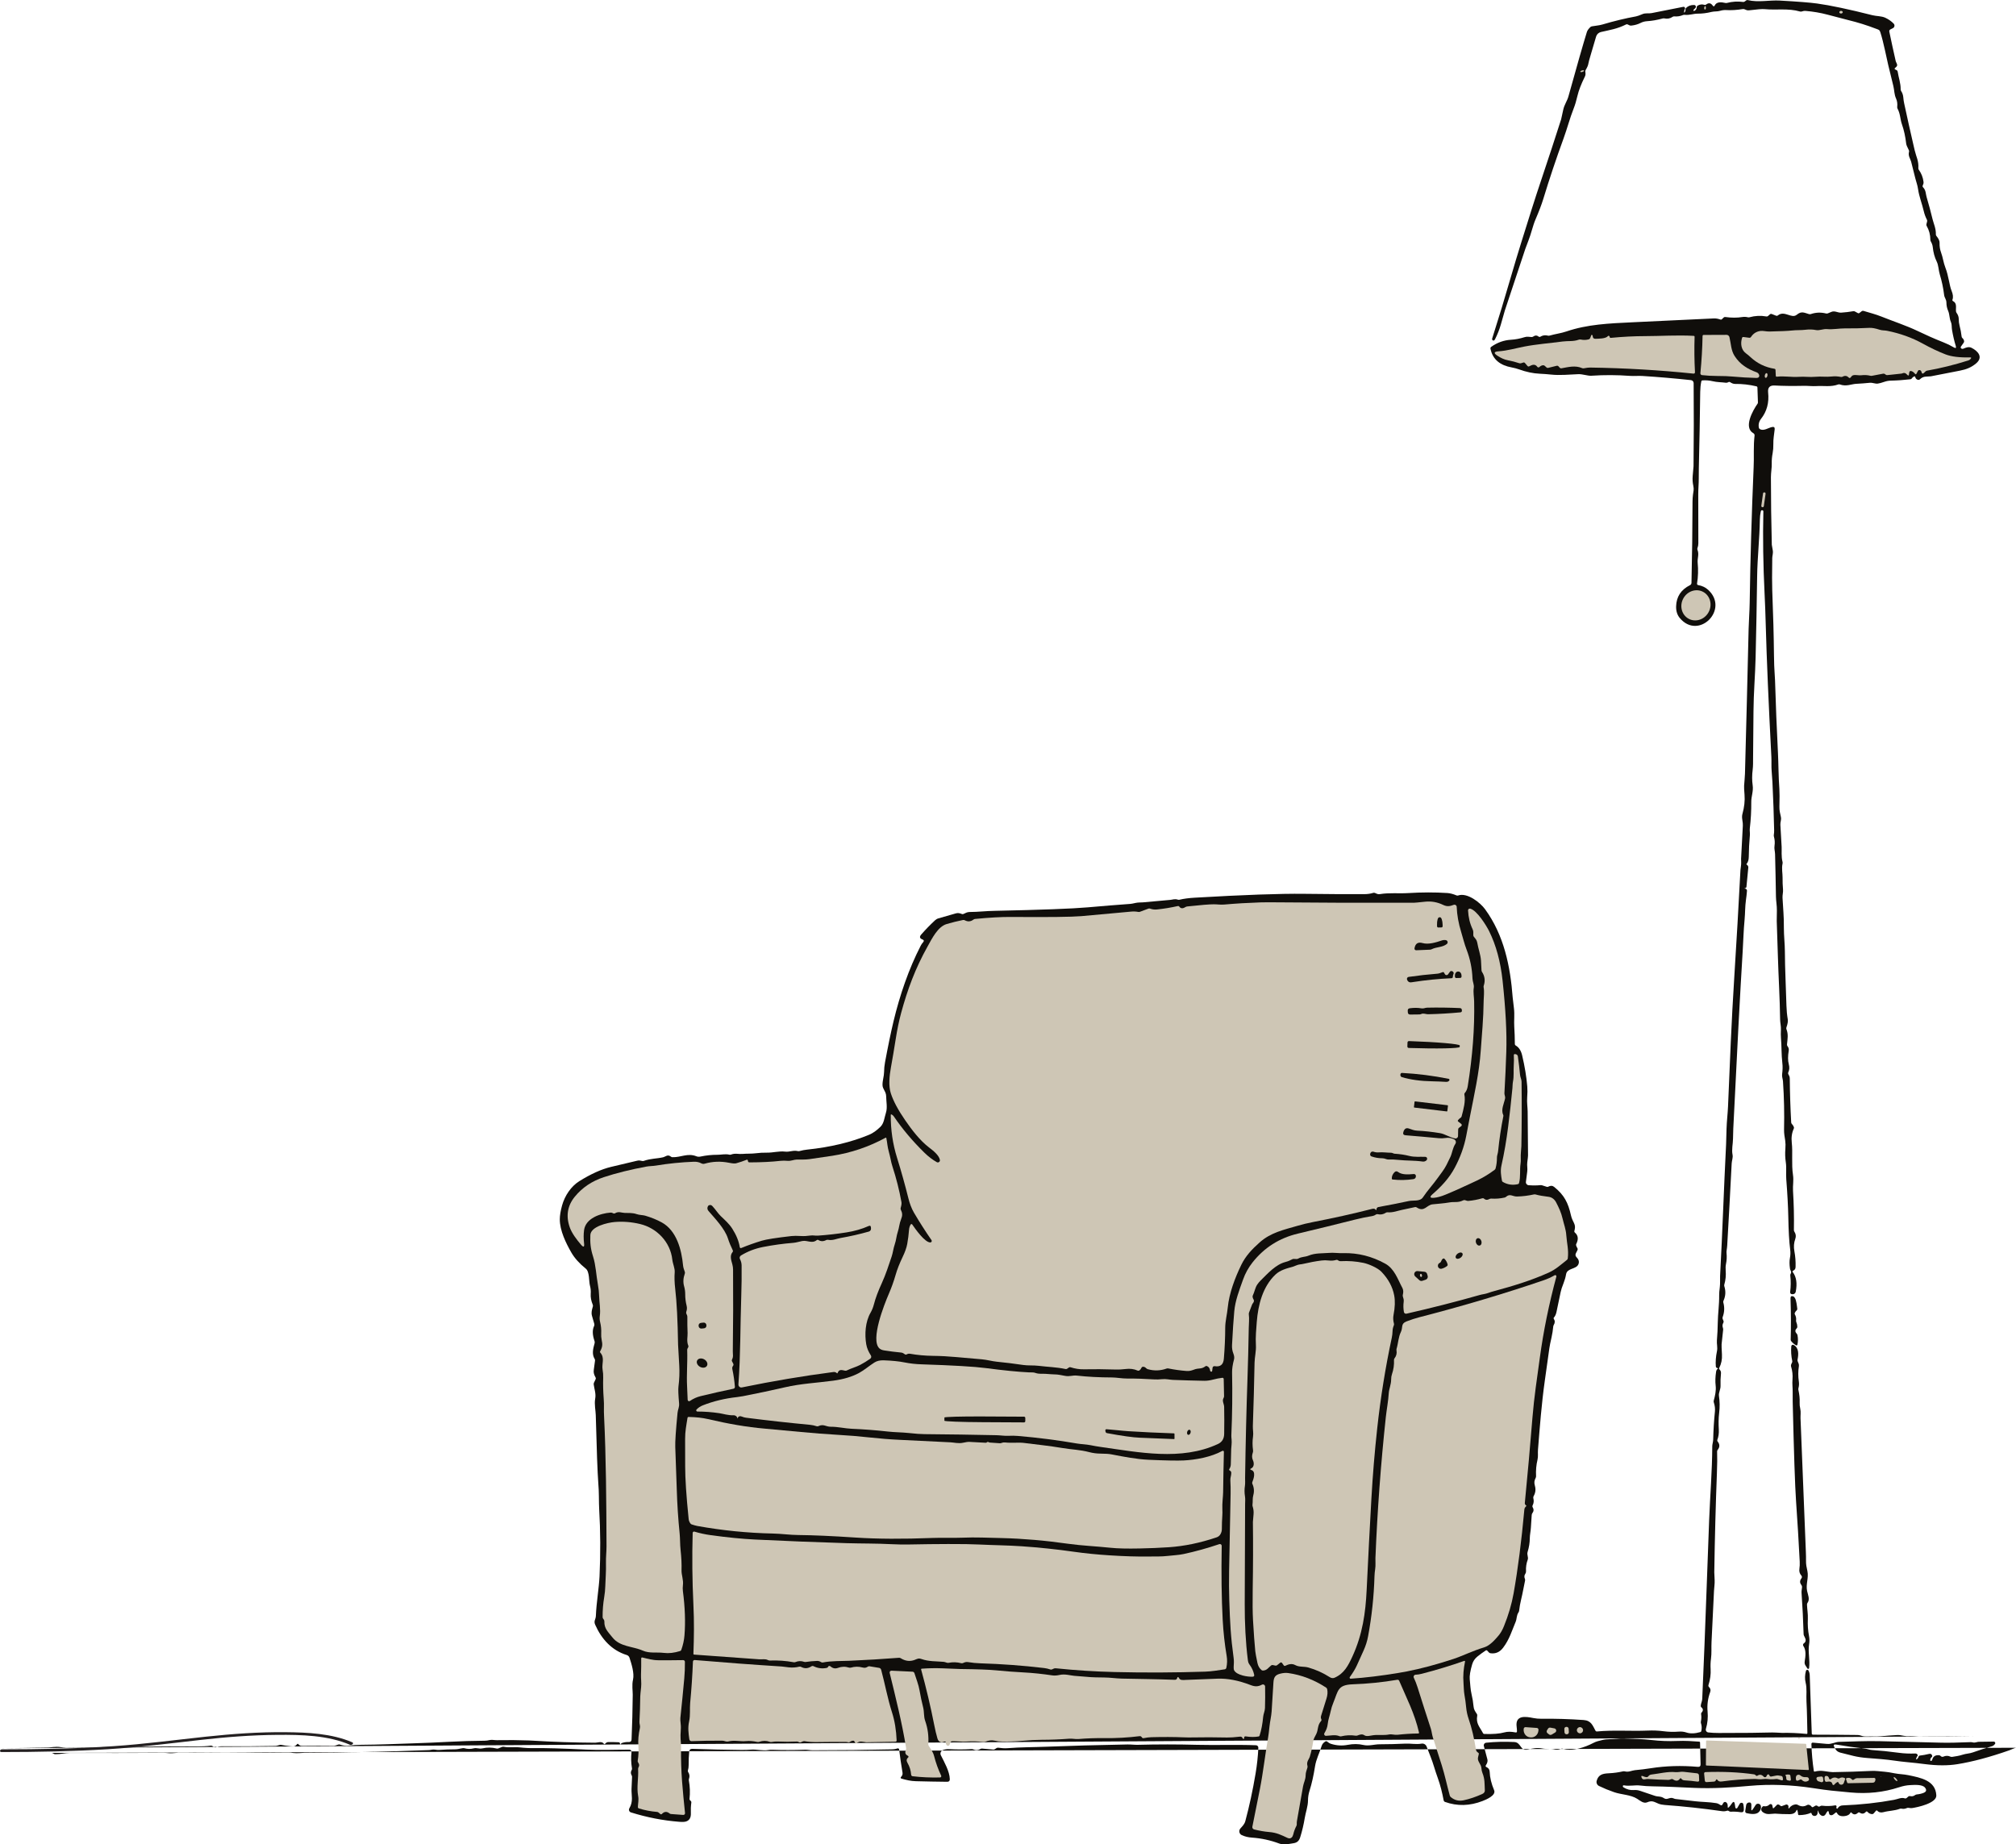 <svg xmlns="http://www.w3.org/2000/svg" xmlns:xlink="http://www.w3.org/1999/xlink" version="1.1" id="Layer_1" x="0px" y="0px" width="1546.072px" height="1414.638px" viewBox="0 0 1546.072 1414.638" xml:space="preserve">
<g>
	<path fill="#100E0B" d="M1546.072,1340.538c-1.768,0.373-3.411,1.34-5.11,1.934c-14.874,5.22-28.146,8.77-39.815,10.647   c-7.223,1.174-15.509,1.16-24.887-0.042c-4.529-0.579-9.114-1.09-13.769-1.519c-3.148-0.29-6.215-0.663-9.184-1.091   c-7.417-1.092-14.253-1.547-21.407-2.086c-3.729-0.289-7.182-0.801-10.357-1.561c-3.19-0.745-6.629-1.602-10.288-2.582   c-1.782-0.47-3.108-1.52-3.964-3.148l-0.524-0.981c-0.898-1.685-0.401-2.361,1.478-2.03c7.167,1.257,14.556,2.307,22.18,3.136   c1.45,0.151,3.355,0.925,5.164,1.05c7.058,0.497,12.182,0.994,20.938,2.154c3.812,0.511,7.886,0.676,12.236,0.511   c0.801-0.042,1.381,0.249,1.754,0.856c0.248,0.4,0.221,0.773-0.07,1.118c-0.51,0.622-0.828,1.313-0.938,2.086   c-0.083,0.565,0.097,0.662,0.538,0.304c0.678-0.539,1.119-1.229,1.34-2.044c0.125-0.429,0.4-0.663,0.843-0.719   c2.251-0.248,4.64-0.677,7.14-1.284c1.313-0.317,2.127,0.166,2.432,1.45c0.096,0.414-0.028,0.76-0.359,1.022   c-0.76,0.607-1.133,1.367-1.133,2.278c-0.014,0.497,0.234,0.69,0.719,0.594c0.4-0.097,0.662-0.345,0.76-0.76   c0.621-2.638,2.389-3.839,5.33-3.577c0.441,0.042,0.843,0.249,1.132,0.566c0.249,0.276,0.553,0.47,0.912,0.594   c0.387,0.125,0.773,0.111,1.146-0.055c1.864-0.843,3.687-0.843,5.496,0c0.414,0.18,0.843,0.234,1.299,0.166   c2.831-0.483,5.096-0.691,8.052-1.672c2.623-0.869,5.289-0.842,7.761-1.739c4.931-1.754,9.888-3.356,14.901-4.82   c0.814-0.249,1.686-1.022,2.141-1.644c0.553-0.773-0.014-1.864-0.967-1.851c-3.881,0.042-7.733,0.097-11.56,0.166   c-1.215,0.027-2.72,0.87-4.294,0.497c-0.76-0.18-1.34-0.263-1.727-0.248c-9.902,0.414-17.554,0.552-22.953,0.414   c-17.498-0.442-32.993-0.815-46.459-1.133c-5.455-0.124-10.91-0.097-16.365,0.069c-5.289,0.165-10.357,0.317-15.205,0.441   c-3.066,0.083-5.718,1.893-9.267,1.575c-3.438-0.305-7.03-0.622-10.772-0.967c-0.828-0.069-1.229,0.303-1.215,1.146   c0.207,6.892,0.828,13.728,1.836,20.522c0.069,0.456,0.332,0.636,0.773,0.511c2.279-0.607,4.641-0.731,7.058-0.372   c3.55,0.538,5.772,0.814,6.67,0.801c9.874-0.125,19.722-0.442,29.568-0.926c3.55-0.18,6.781,0.373,10.316,0.636   c1.644,0.11,4.185,0.511,7.624,1.201c3.438,0.677,6.919,0.677,10.44,1.409c9.585,1.961,20.937,4.088,21.503,15.509   c0.304,5.994-14.391,9.143-18.755,9.764c-1.547,0.222-2.555-0.621-3.978,0.014c-1.257,0.566-2.555,0.705-3.922,0.415   c-0.442-0.097-0.87-0.056-1.298,0.097c-4.103,1.547-8.549,1.478-12.333,2.527c-2.127,0.594-3.771,0.262-4.931-0.995   c-0.372-0.4-0.731-0.4-1.091,0.015l-1.713,1.988c-0.345,0.4-0.787,0.594-1.325,0.553c-1.354-0.11-2.486-0.677-3.397-1.699   c-0.456-0.497-0.897-0.497-1.34,0c-1.367,1.533-2.914,1.727-4.641,0.58c-0.511-0.345-0.98-0.304-1.408,0.11   c-1.754,1.63-3.397,1.589-4.931-0.124c-0.317-0.345-0.579-0.317-0.801,0.097c-0.801,1.533-2.417,2.389-4.833,2.583   c-2.776,0.234-4.6-0.566-5.483-2.403c-0.249-0.511-0.607-0.607-1.091-0.276c-1.063,0.731-1.865,1.892-3.177,1.961   c-1.104,0.069-1.74-0.511-1.892-1.726c-0.234-1.782-0.828-1.906-1.781-0.387c-0.111,0.165-0.318,0.524-0.622,1.077   c-1.864,3.328-5.11,0.855-5.772-1.92c-0.207-0.926-0.346-0.912-0.414,0.041c-0.042,0.47-0.084,0.939-0.152,1.396   c-0.249,1.864-2.029,2.582-3.577,1.726c-0.4-0.221-0.677-0.552-0.828-0.98l-0.249-0.69c-0.124-0.346-0.345-0.441-0.69-0.29   c-2.278,1.063-5.192,1.616-8.729,1.685c-0.594,0.014-0.884-0.289-0.897-0.883c-0.014-0.857-0.18-1.754-0.497-2.68   c-0.234-0.663-0.483-0.663-0.745-0.014c-0.76,1.892-2.5,2.831-5.193,2.845c-3.881,0.014-7.637-0.124-11.27-0.414   c-0.097-0.015-1.561,0.097-4.419,0.317c-1.547,0.11-3.038-0.276-4.461-1.16c-1.934-1.201-2.168-2.693-0.704-4.475   c0.29-0.345,0.662-0.483,1.118-0.387c1.589,0.332,3.024-0.097,4.296-1.298c0.73-0.677,1.919-0.304,2.126,0.663l0.373,1.727   c0.124,0.607,0.414,0.69,0.856,0.248l2.279-2.307c0.316-0.317,0.689-0.428,1.118-0.331c0.649,0.151,1.188,0.47,1.616,0.952   c0.289,0.332,0.648,0.429,1.076,0.276l3.066-1.132c0.98-0.359,2.03,0.373,2.03,1.437v1.118c0,0.539,0.165,0.594,0.483,0.166   c1.339-1.754,3.024-2.721,5.027-2.9c0.566-0.041,1.132,0.083,1.615,0.359c2.473,1.45,4.848,1.491,7.112,0.151   c0.483-0.29,0.995-0.345,1.533-0.18c0.814,0.249,1.45,0.719,1.934,1.396c0.345,0.483,0.759,0.566,1.257,0.262l1.533-0.911   c0.593-0.359,1.339-0.276,1.851,0.193c0.621,0.566,1.256,0.607,1.933,0.11c0.428-0.317,0.926-0.455,1.465-0.387   c3.479,0.415,6.863,0.332,10.15-0.262c0.662-0.125,1.201,0.552,0.938,1.174c-0.179,0.428-0.165,0.772,0.015,1.049   c0.317,0.456,0.635,0.456,0.938-0.027c0.87-1.367,2.113-2.085,3.743-2.154c13.852-0.539,26.985-1.961,39.415-4.268   c2.679-0.483,5.689-2.071,8.217-1.146c0.497,0.18,1.05,0.083,1.45-0.263l1.354-1.159c0.358-0.305,0.828-0.414,1.284-0.305   c1.396,0.359,2.665,0.111,3.825-0.759c0.387-0.29,0.815-0.456,1.299-0.511c2.016-0.193,3.783-0.608,5.303-1.229   c2.086-0.856,2.444-2.183,1.063-3.964c-2.071-2.693-8.452-2.071-11.477-1.961c-2.597,0.11-5.441,0.677-8.521,1.685   c-11.754,3.854-24.155,5.165-37.22,3.95c-4.847-0.456-9.708-0.926-14.556-1.409c-3.08-0.317-7.9-0.966-14.487-1.975   c-15.938-2.431-32.165-3.148-48.461-1.657c-14.004,1.284-28.05,2.141-42.163,1.547c-10.703-0.441-21.282-1.063-31.93-1.201   c-3.55-0.042-6.727-0.249-9.516-0.607c-4.24-0.539-8.162,0.676-12.679-0.166c-0.234-0.042-0.428,0.027-0.58,0.193   c-0.249,0.262-0.249,0.607-0.014,1.021c0.069,0.125,0.18,0.234,0.304,0.304c2.624,1.644,5.29,2.348,7.982,2.113   c1.589-0.138,3.177,0.056,4.765,0.58c3.896,1.284,7.651,2.555,11.284,3.812c2.596,0.898,4.57,0.152,7.111,1.878   c2.486,1.686,4.323-1.229,7.237,0.097c0.621,0.276,1.146,0.442,1.574,0.483c5.041,0.539,10.081,1.119,15.108,1.74   c4.724,0.58,10.703,0.539,16.062,1.437c1.45,0.248,2.141,0.773,3.342,1.491c0.595,0.359,1.063,0.235,1.409-0.358l0.76-1.313   c0.414-0.718,1.339-0.938,2.044-0.511c0.967,0.594,1.395,1.754,1.298,3.452c-0.041,0.871,0.234,0.995,0.856,0.373   c0.814-0.828,1.532-1.713,2.141-2.638c1.312-2.044,2.154-1.864,2.499,0.553l0.346,2.348c0.11,0.76,1.119,0.953,1.506,0.29   l1.892-3.26c0.207-0.345,0.497-0.566,0.884-0.648c1.036-0.235,1.672,0.165,1.878,1.201c0.263,1.313,0.388,2.624,0.373,3.964   c-0.014,1.602-0.814,2.278-2.403,2.03c-2.665-0.414-5.248-0.539-7.747-0.387c-0.373,0.027-0.884-0.166-1.505-0.594   c-0.373-0.263-0.773-0.318-1.202-0.166c-1.229,0.428-2.514,0.553-3.853,0.359c-14.584-2.1-29.224-3.688-43.932-4.766   c-1.864-0.124-3.508-0.469-4.902-1.035c-3.232-1.298-4.724-2.68-8.632-1.008c-2.679,1.146-5.455-1.285-7.581-2.666   c-4.973-3.218-12.182-3.162-17.747-5.109c-4.047-1.396-7.9-2.983-11.56-4.751c-1.478-0.718-2.237-2.375-1.809-3.964   c1.312-4.778,4.626-5.579,9.391-5.786c3.66-0.166,7.264-0.663,10.827-1.478c0.442-0.098,0.884-0.098,1.326,0.014   c3.024,0.801,5.399-0.69,7.816-0.912c4.268-0.387,8.314-0.884,12.153-1.491c11.477-1.81,23.479-2.168,36.031-1.063   c1.464,0.124,2.183-0.539,2.141-2.017l-0.4-16.725c-0.014-0.358-0.193-0.552-0.566-0.579c-5.689-0.4-10.771-0.773-16.876-0.525   c-6.644,0.276-13.272,0.027-19.859-0.731c-7.389-0.87-13.894-0.829-20.95-1.174c-1.658-0.083-3.577,0-5.76,0.248   c-3.715,0.442-7.333,0.056-10.896,0.926c-2.499,0.621-4.667,1.035-7.002,2.278c-6.076,3.231-16.53,6.809-23.215,4.434   c-0.511-0.18-1.036-0.166-1.547,0.055c-1.671,0.732-3.259,0.898-4.751,0.511c-3.19-0.814-6.242-0.124-9.46-0.772   c-4.129-0.843-7.458-0.069-11.242,0.801c-6.076,1.367-4.847-5.497-10.413-5.773c-7.388-0.358-14.556-0.18-21.503,0.539   c-1.256,0.138-2.099,1.381-1.754,2.597c0.967,3.438,1.865,6.85,2.707,10.206c0.332,1.339-0.041,2.817-1.132,4.433   c-0.442,0.663-0.29,1.16,0.441,1.478c1.505,0.636,2.376,1.837,2.444,3.618c0.152,4.378,1.285,9.073,3.398,14.073   c1.697,4.005-6.077,7.209-8.825,8.286c-9.847,3.826-19.445,4.074-28.795,0.732c-0.553-0.193-0.953-0.663-1.077-1.243   c-1.16-5.966-2.39-11.27-4.6-17.388c-0.994-2.748-1.905-5.51-2.748-8.3c-1.657-5.524-3.729-10.357-5.731-15.578   c-0.607-1.574-2.237-2.5-3.895-2.21c-3.978,0.732-8.521-0.193-12.167-0.014c-6.67,0.317-13.341,0.497-20.011,0.511   c-3.991,0.014-8.204,1.506-12.457,0.525c-3.716-0.87-7.693-0.912-11.919-0.097c-4.337,0.843-8.631,0.58-12.871-0.773   c-1.506-0.483-1.795-0.995-3.011-1.782c-0.429-0.275-0.87-0.289-1.313-0.027c-1.478,0.87-2.444,2.044-2.899,3.55   c-1.589,5.331-4.157,10.054-5.014,15.481c-1.104,7.112-2.514,13.368-4.226,18.782c-0.788,2.485-1.175,4.958-1.175,7.416   c-0.013,4.502-1.822,9.28-2.485,13.438c-0.814,5.013-1.975,9.957-3.494,14.805c-0.842,2.651-2.251,4.144-5.179,4.571   c-3.701,0.539-7.265,1.588-10.965,0.207c-6.74-2.514-13.687-4.019-20.841-4.516c-2.928-0.207-5.386-0.787-7.844-1.92   c-1.962-0.911-2.486-3.438-1.063-5.068c1.588-1.795,3.162-3.273,3.812-5.676c3.065-11.394,5.689-23.547,7.857-36.474   c1.133-6.726,1.837-13.313,2.128-19.763c0.041-1.022-0.746-1.893-1.769-1.934c-14.929-0.58-31.019,0.041-45.077-0.332   c-15.205-0.414-30.466-0.414-45.795,0c-2.21,0.056-5.11-0.331-7.748-0.275c-23.285,0.428-43.917,0.994-61.898,1.712   c-9.902,0.4-20.053,0.331-30.065,1.133c-2.541,0.193-4.696-0.069-7.154-0.359c-0.47-0.055-0.911,0.042-1.312,0.304l-1.299,0.843   c-0.358,0.234-0.759,0.331-1.188,0.29l-8.59-0.773c-0.442-0.041-0.842,0.056-1.215,0.29c-1.782,1.104-3.633,1.216-5.552,0.345   c-0.415-0.193-0.856-0.275-1.313-0.234c-5.62,0.359-11.256,0.373-16.876,0.056c-1.92-0.11-3.633,0.124-5.11,0.718   c-1.574,0.621-2.278,2.458-1.519,3.964c2.623,5.234,6.697,12.333,6.863,18.257c0.041,1.396-0.635,2.086-2.03,2.072   c-8.106-0.083-16.103-0.235-24.017-0.442c-3.99-0.11-7.499-0.925-11.158-2.03c-0.483-0.151-0.649-0.745-0.304-1.118   c0.952-1.036,1.491-1.947,1.229-3.48c-0.98-5.786-1.851-11.697-2.582-17.719c-0.069-0.607-0.677-0.994-1.257-0.801   c-1.367,0.455-2.583,0.69-3.66,0.718c-19.127,0.456-39.58,0.69-61.359,0.704c-2.1,0-3.867-0.483-5.855-0.414   c-9.129,0.304-17.581,0.304-25.37,0.014c-0.939-0.041-1.878,0.028-2.817,0.208c-4.254,0.801-9.005-0.664-13.424-0.291   c-2.154,0.18-4.641,0.249-7.443,0.222c-12.43-0.125-24.887-0.401-37.358-0.829c-1.505-0.055-2.32,0.663-2.458,2.154   c-0.304,3.508-0.483,6.367-0.428,10.372c0.014,1.367-0.166,2.721-0.553,4.032c-0.124,0.442-0.069,0.856,0.18,1.243   c1.063,1.588,1.271,3.314,0.636,5.192c-0.139,0.429-0.166,0.856-0.097,1.299c0.856,4.668,1.022,9.377,0.498,14.128   c-0.042,0.456,0.124,0.828,0.497,1.091c0.262,0.193,0.497,0.442,0.69,0.732c0.18,0.29,0.249,0.594,0.207,0.925   c-0.373,2.707-0.483,5.4-0.359,8.093c0.152,3.384-1.021,5.511-3.535,6.395c-1.104,0.4-2.914,0.497-5.414,0.29   c-12.471-0.98-24.804-3.384-37.026-7.209c-1.312-0.414-1.906-1.947-1.202-3.135c3.204-5.345,1.492-10.096,1.671-14.833   c0.124-3.079,0.248-6.146,0.4-9.211c0.027-0.456-0.083-0.87-0.318-1.271c-0.787-1.326-0.773-2.68,0.028-4.047   c0.235-0.4,0.304-0.815,0.235-1.257c-0.705-4.156-0.829-8.355-0.345-12.581c0.097-0.953-0.649-1.782-1.603-1.782   c-10.91-0.027-21.986,0.498-33.021-0.041c-18.52-0.897-31.626-1.271-39.291-1.133c-4.005,0.069-7.997-0.124-11.988-0.58   c-3.936-0.455-7.927,0.359-12.084-0.455c-0.456-0.097-0.912-0.056-1.354,0.124l-2.831,1.133c-0.4,0.165-0.829,0.193-1.257,0.083   c-3.66-0.898-7.292-0.939-10.91-0.125c-2.638,0.594-4.295-0.635-6.657-0.027c-2.431,0.635-4.875,0.594-7.319-0.11   c-1.078-0.304-4.696,0.856-6.45,0.856c-4.35,0-8.701,0.165-13.051,0.511c-0.539,0.042-1.588-0.041-3.121-0.276   c-1.588-0.248-2.969,0.318-4.336,0.373c-31.833,1.257-63.68,1.947-95.527,2.071c-1.919,0-5.607,0.539-8.563,0.152   c-1.671-0.221-2.941-0.318-3.839-0.304c-11.725,0.18-23.16,0.193-34.305,0.027c-16.254-0.234-32.924,0.276-49.717,0.056   c-0.539,0-2.141,0.124-4.806,0.372c-2.279,0.221-4.543-0.275-6.519-0.262c-24.072,0.11-48.129,0.138-72.201,0.068   c-3.508-0.014-7.264,1.063-11.09,0.98c-0.897-0.014-1.132-0.262-1.836-0.676c-0.387-0.222-0.801-0.327-1.257-0.332"></path>
	<path fill="#100E0B" d="M0.875,1340.911c11.007-0.097,22.87-0.29,35.562-0.553c2.182-0.041,6.45-0.897,9.75-0.359   c1.988,0.318,3.466,0.483,4.433,0.47c42.287-0.649,75.598-0.967,99.946-0.953c4.516,0.014,8.176-0.18,10.966-0.58   c0.47-0.068,0.912,0.015,1.312,0.276l1.298,0.814c0.386,0.235,0.801,0.291,1.243,0.166c1.616-0.47,2.928-0.814,4.682-0.801   c13.77,0.097,27.538,0.014,41.307-0.248c1.505-0.028,2.997-1.105,4.405-0.802c1.893,0.4,3.798,0.69,5.718,0.87   c2.527,0.249,4.571,0.994,6.256-1.34c0.345-0.482,0.718-0.497,1.104-0.041c0.76,0.884,1.588,1.313,2.5,1.299   c8.162-0.152,16.324-0.18,24.486-0.084c0.732,0.015,1.906-0.304,3.521-0.938c0.428-0.18,0.87-0.18,1.298-0.028   c2.224,0.788,4.364,1.064,6.436,0.829c3.549-0.4,6.864-0.621,9.944-0.649c13.382-0.083,26.778-0.69,40.161-1.132   c9.073-0.29,18.133-0.677,27.179-1.16c9.198-0.483,18.271-0.76,27.22-0.829c1.312-0.014,2.61-0.179,3.867-0.497   c1.768-0.442,3.688,0.124,5.538,0.083c8.604-0.151,16.808-0.083,24.61,0.207c0.953,0.042,1.906,0.083,2.873,0.152   c15.979,0.967,31.971,1.491,47.978,1.574c1.934,0,5.055-1.381,6.615,0.787c0.304,0.414,0.635,0.428,0.98,0.055   c0.677-0.745,1.354-1.312,2.431-1.325c2.666-0.027,5.317,0.014,7.955,0.138c0.553,0.028,0.884,0.305,1.008,0.843l0.18,0.773   c0.125,0.553,0.276,0.553,0.456,0.014c0.056-0.165,0.111-0.317,0.18-0.456c0.125-0.289,0.332-0.482,0.622-0.579   c1.768-0.595,3.536-0.856,5.303-0.773c1.381,0.068,2.099-0.595,2.154-1.976c0.483-11.448,0.787-22.884,0.897-34.291   c0.028-2.9-0.759-7.43,0.221-11.615c1.132-4.875-1.215-12.222-2.707-16.779c-0.332-0.994-1.119-1.768-2.113-2.071   c-11.545-3.563-19.404-12.36-24.182-23.202c-1.339-3.011,0.415-4.005,0.511-6.795c0.4-10.205,2.375-21.322,2.803-30.203   c0.815-17.539,0.732-34.857-0.276-51.969c-0.097-1.74-0.18-5.041-0.221-9.888c-0.014-2.9-0.166-6.201-0.456-9.902   c-0.594-7.831-1.229-25.19-1.934-52.106c-0.083-3.301-1.215-8.411-0.442-12.526c0.718-3.867-0.622-7.168-1.132-10.925   c-0.069-0.483,0.014-0.952,0.221-1.395l1.271-2.68c0.193-0.399,0.18-0.869-0.042-1.256c-1.049-1.893-1.753-3.577-1.395-5.856   c0.373-2.375,0.69-4.75,0.953-7.126c0.055-0.455-0.042-0.884-0.29-1.284c-2.278-3.646-1.188-7.927-0.027-12.028   c0.138-0.553,0.124-1.119-0.056-1.645c-1.643-4.709-1.768-8.548-0.359-11.518c0.29-0.58,0.332-1.188,0.138-1.809   c-0.622-2.017-1.202-4.033-1.74-6.035c-0.731-2.735-0.014-4.641,0.677-7.195c0.125-0.456,0.097-0.898-0.083-1.326   c-1.229-2.997-1.753-5.8-1.561-8.41c0.166-2.141-0.014-4.157-0.552-6.077c-0.953-3.438-0.221-10.786-3.232-13.202   c-4.902-3.937-8.59-8.052-11.076-12.361c-4.102-7.112-8.88-16.862-8.853-25.521c0.014-2.858,0.58-6.353,1.727-10.51   c2.085-7.596,6.96-14.777,13.23-18.686c8.88-5.537,16.973-9.184,24.265-10.938c6.67-1.602,13.355-3.19,20.039-4.751   c1.533-0.358,2.389-0.166,3.839,0.18c0.456,0.11,0.897,0.097,1.326-0.056c5.4-1.905,9.805-1.629,14.694-2.748   c2.113-0.483,3.591-2.541,6.173-0.455c0.29,0.234,0.635,0.358,1.008,0.372c6.505,0.249,11.753-3.397,18.479-0.69   c0.939,0.373,1.961,0.442,3.08,0.207c4.392-0.925,8.729-1.381,13.023-1.367c3.093,0,6.076-0.828,9.184-0.083   c0.456,0.111,0.884,0.083,1.312-0.097c3.039-1.201,5.884-0.221,8.604-0.469c3.438-0.332,6.809-0.069,10.164-0.498   c2.983-0.372,5.814-0.538,8.479-0.482c4.931,0.096,9.336-1.354,14.156-0.802c3.591,0.415,6.008-1.229,9.777-0.4   c0.442,0.097,0.885,0.083,1.34-0.041c1.962-0.539,3.881-0.897,5.76-1.091c18.063-1.893,33.945-5.718,47.659-11.449   c2.776-1.16,5.607-3.163,8.521-5.994c2.914-2.845,3.038-7.057,4.267-10.785c1.271-3.909,0.235-8.48,0.18-12.72   c-0.055-3.743-2.775-5.386-2.803-8.659c-0.028-3.453,1.16-6.588,1.201-9.833c0.027-2.583,0.276-5.097,0.731-7.541   c2.307-12.443,4.489-22.938,6.533-31.487c4.792-20.012,11.684-40.161,20.798-57.853c0.512-1.008,1.133-1.919,1.864-2.734   c0.87-0.98,0.69-1.712-0.538-2.168c-2.1-0.787-2.39-2.044-0.884-3.771c3.369-3.854,6.919-7.499,10.647-10.951   c0.732-0.677,1.603-1.174,2.569-1.437c4.295-1.188,8.7-2.458,13.244-3.798c1.422-0.429,2.97-0.29,4.64,0.441   c0.429,0.18,0.843,0.18,1.257,0c1.657-0.731,2.79-1.491,4.683-1.519c3.438-0.042,6.711-0.193,9.791-0.429   c3.08-0.234,6.354-0.4,9.792-0.469c35.451-0.732,59.122-1.63,70.999-2.666c11.629-1.035,22.594-1.92,32.91-2.665   c0.705-0.056,2.017-0.304,3.964-0.746c1.92-0.428,3.923-0.276,5.455-0.414c7.029-0.649,14.046-1.284,21.075-1.906   c1.781-0.151,3.452-0.967,5.745-0.179c0.428,0.151,0.855,0.165,1.284,0.055c3.246-0.773,7.153-1.298,11.753-1.561   c37.647-2.196,65.517-3.19,83.608-2.969c16.269,0.207,31.681,0.303,46.251,0.262c2.638-0.014,4.958-0.346,6.961-0.994   c0.428-0.139,0.856-0.124,1.271,0.055c1.34,0.553,2.25,1.175,3.812,0.912c7.223-1.201,14.584-0.359,21.476-0.787   c10.647-0.663,20.757-0.677,30.327-0.056c2.127,0.152,4.446,0.76,6.975,1.823c0.414,0.18,0.843,0.207,1.271,0.055   c7.085-2.444,17.042,5.58,20.646,10.538c14.529,19.942,19.376,43.737,21.199,67.892c0.014,0.152,0.331,2.9,0.967,8.231   c0.566,4.654-0.056,9.723,0.221,13.921c0.276,4.226,0.428,8.7,0.456,13.41c0,0.441,0.234,0.842,0.607,1.05   c2.472,1.381,4.13,3.922,4.999,7.609c2.003,8.521,3.314,16.462,3.922,23.837c0.208,2.514,0.18,5.316-0.068,8.396   c-0.304,3.715,0.331,7.734,0.359,10.827c0.124,11.229,0.221,22.442,0.289,33.67c0,0.704-0.192,2.444-0.566,5.234   c-0.344,2.514,0.305,4.765-0.041,7.112c-0.373,2.665-0.718,5.317-1.021,7.969c-0.152,1.284,0.801,2.431,2.085,2.527   c3.384,0.249,6.422,0.234,9.102-0.056c0.4-0.041,0.801,0,1.201,0.125l3.659,1.174c0.359,0.11,0.732,0.083,1.064-0.097   c1.726-0.953,3.245-0.897,4.529,0.138c7.803,6.271,10.759,12.25,12.885,21.737c0.276,1.229,0.664,2.39,1.146,3.467   c1.644,3.563,2.583,4.488,1.506,8.59c-0.125,0.512,0,0.926,0.4,1.257c2.541,2.169,2.873,5.11,1.008,8.798   c-0.151,0.317-0.193,0.635-0.096,0.98c0.207,0.746,0.523,1.45,0.98,2.127c0.262,0.372,0.317,0.787,0.179,1.229   c-0.579,1.879-2.775,3.798-0.828,5.745c1.547,1.547,2.361,3.453,1.395,5.538c-1.781,3.881-8.563,2.68-9.405,7.541   c-0.4,2.334-1.063,4.64-1.961,6.905c-1.133,2.845-1.864,5.096-2.195,6.753c-1.008,5.014-2.086,10.123-3.218,15.33   c-0.373,1.781-1.05,3.218-2.017,4.295c-0.263,0.29-0.275,0.58-0.055,0.884c1.008,1.478,1.008,3.038,0.014,4.695   c-0.234,0.387-0.373,0.802-0.415,1.257c-0.262,2.79-0.69,5.538-1.298,8.259c-0.87,3.825-1.422,6.56-1.657,8.203   c-1.146,8.148-2.32,16.518-3.521,25.121c-2.486,17.747-3.812,35.176-5.221,52.853c-0.222,2.734,0.249,5.11-0.387,7.789   c-0.953,3.937-1.312,8.094-1.091,12.457c0.027,0.456-0.069,0.926-0.263,1.326c-1.077,2.168-1.354,3.563-0.621,6.132   c0.787,2.763,0.456,5.414-0.98,7.941c-0.29,0.497-0.359,1.021-0.222,1.574c0.512,1.975,0.346,3.798-0.524,5.441   c-0.263,0.511-0.249,1.118,0.056,1.602c0.925,1.464,0.855,2.9-0.207,4.31c-0.332,0.455-0.525,0.952-0.566,1.505   c-0.263,3.245-0.47,6.463-0.636,9.667c-0.151,2.804-0.814,5.414-0.843,8.259c-0.027,3.384-0.579,6.864-1.671,10.427   c-0.704,2.32,0.829,3.964,0.056,6.035c-1.022,2.763-1.45,5.704-1.271,8.839c0.041,0.663-0.151,1.313-0.524,1.864   c-0.829,1.216-0.953,2.473-0.373,3.784c0.207,0.497,0.262,1.009,0.138,1.547c-0.511,2.278-0.967,4.558-1.367,6.836   c-0.926,5.29-2.597,10.579-3.177,16.187c-0.055,0.455-0.207,0.884-0.469,1.271c-1.616,2.416-1.202,4.902-2.196,7.25   c-2.914,6.933-4.778,13.521-9.626,19.888c-2.568,3.383-5.814,4.777-9.736,4.185c-0.455-0.069-0.828-0.276-1.146-0.608l-1.242-1.34   c-0.359-0.372-0.76-0.428-1.202-0.138c-2.071,1.34-4.185,2.873-6.325,4.599c-2.002,1.603-3.355,3.604-4.061,6.008   c-1.505,5.124-2.112,8.949-1.85,11.477c0.428,3.922,0.455,7.541,1.381,11.436c0.731,3.052,1.242,6.146,1.519,9.28   c0.235,2.651,1.216,3.839,2.583,5.911c0.234,0.372,0.317,0.787,0.248,1.242c-1.077,6.132,1.768,8.411,4.378,13.369   c0.235,0.455,0.608,0.69,1.119,0.704c6.588,0.207,11.67-0.193,15.274-1.202c2.416-0.676,5.275-0.662,8.59,0.015   c0.746,0.151,1.119-0.139,1.119-0.897c-0.014-1.092-0.083-2.183-0.235-3.273c-1.312-9.433,7.002-8.01,12.72-6.878   c2.044,0.4,4.046,0.58,6.021,0.566c10.883-0.124,21.751,0.207,32.605,0.967c5.814,0.414,6.906,4.198,9.129,8.245   c0.222,0.4,0.566,0.58,1.022,0.538c12.885-1.229,26.144-0.124,38.987-0.677c4.184-0.18,8.12-0.027,11.794,0.456   c4.032,0.538,8.093,0.649,12.194,0.331c1.975-0.151,3.895,0.083,5.745,0.69c2.914,0.968,6.464,0.856,10.648-0.331   c0.399-0.11,0.635-0.373,0.731-0.773c0.47-2.058,0.387-4.046-0.234-5.966c-0.152-0.429-0.18-0.87-0.083-1.326   c0.4-1.905,0.456-3.825,0.165-5.745c-0.068-0.441,0.042-0.828,0.359-1.16c1.367-1.45,1.326-2.789-0.151-4.032   c-0.346-0.29-0.512-0.663-0.483-1.119c0.124-1.919,1.063-3.425,1.146-5.303c1.175-26.434,2.32-55.394,3.439-86.868   c0.58-16.145,1.201-32.855,1.851-50.118c0.704-18.382,2.334-37.688,2.402-56.927c0-1.367,0.664-3.245,0.705-4.972   c0.166-7.25,0.607-14.432,1.325-21.517c0.235-2.278-0.055-4.641-0.856-7.071c-0.138-0.441-0.151-0.884-0.041-1.325   c1.022-3.854,1.934-7.596,1.464-11.587c-0.373-3.053-0.263-6.574,0.331-10.565c0.152-1.035,0.553-1.795,1.202-2.265   c0.372-0.29,0.317-0.47-0.139-0.539c-0.772-0.138-1.188-0.565-1.256-1.284c-0.304-3.494-0.015-7.416,0.884-11.78   c0.58-2.858-0.29-5.482-0.056-8.259c0.387-4.626,0.607-9.197,0.663-13.728c0.082-6.602,1.16-13.589,1.063-20.716   c-0.028-1.533,0.138-3.646,0.497-6.353c0.373-2.845,0.097-6.146,0.221-8.535c1.851-34.844,2.9-67.437,4.6-101.12   c0.014-0.138,0.124-4.102,0.345-11.904c0.166-5.648,0.925-11.85,1.132-16.945c1.368-32.759,2.68-66.083,4.793-99.201   c1.727-27.109,3.301-54.481,4.737-82.131c0.069-1.339,0.677-4.06,0.552-6.187c-0.068-1.16-0.097-1.988-0.068-2.472   c0.4-8.314,0.855-16.78,1.34-25.384c0.068-1.105-0.069-2.61-0.388-4.503c-0.304-1.754-0.276-3.286,0.097-4.612   c1.437-5.192,1.961-10.081,1.589-14.681c-0.276-3.355-0.388-5.648-0.318-6.877c0.181-3.107,0.58-6.243,0.663-9.212   c1.008-37.067,1.934-74.135,2.804-111.188c0.139-5.952,0.718-13.438,0.815-19.956c0.51-34.126,1.519-68.707,3.023-103.745   c0.152-3.273,0.193-7.458,0.139-12.554c-0.042-4.198,0.152-8.203,0.58-12.001c0.068-0.69-0.276-1.354-0.884-1.699   c-7.914-4.406-0.331-17.677,3.148-22.622c0.234-0.317,0.331-0.663,0.317-1.063l-0.387-11.352c-0.014-0.525-0.275-0.842-0.787-0.967   c-5.428-1.284-10.882-1.906-16.352-1.837c-1.174,0.014-2.444-0.428-3.812-1.353c-0.387-0.263-0.787-0.29-1.215-0.083l-0.663,0.317   c-0.456,0.208-0.926,0.276-1.409,0.208c-3.535-0.47-6.519-0.318-10.192-1.188c-2.416-0.58-4.984-0.787-7.705-0.622   c-0.442,0.028-0.829,0.345-0.912,0.788c-0.511,2.555-0.787,5.22-0.828,8.01c-0.235,19.487-0.58,38.973-1.064,58.46   c-0.068,2.665-0.082,5.345-0.055,8.051c0.027,4.019-0.4,7.955-0.387,11.988c0.041,13.741,0.056,26.309,0.068,37.702   c0,1.215-0.221,2.431-0.676,3.66c-0.152,0.428-0.152,0.856,0.014,1.284c1.422,3.66-0.193,6.408,0.152,10.012   c0.51,5.317,0.358,10.607-0.483,15.882c-0.097,0.553,0.29,1.077,0.842,1.174c3.011,0.511,5.565,1.712,7.665,3.632   c16.504,15.081-7.306,38.904-21.724,21.655c-1.989-2.362-2.928-5.359-2.831-8.991c0.193-7.375,3.756-12.802,10.703-16.269   c0.648-0.332,1.063-0.995,1.077-1.727c0.483-20.729,0.745-41.542,0.801-62.423c0.014-1.781,0.124-3.494,0.332-5.124   c0.317-2.486,0.869-4.143,0.29-6.767c-0.553-2.527-0.719-5.082-0.498-7.637c0.429-4.861,0.649-7.375,0.649-7.527   c0.234-20.895,0.263-42.149,0.083-63.749c-0.014-1.174-0.898-2.154-2.058-2.279c-12.747-1.367-25.163-2.431-37.274-3.19   c-2.914-0.193-6.464,0.166-9.668-0.069c-9.777-0.732-19.556-0.774-29.347-0.111c-3.024,0.193-6.698-1.326-10.151-1.188   c-6.974,0.262-14.018,1.049-20.991,0.29c-2.68-0.29-5.511-0.497-8.507-0.635c-5.125-0.235-10.414-1.354-15.883-3.329   c-1.768-0.635-3.715-1.146-5.842-1.547c-8.23-1.505-14.335-5.689-16.089-14.293c-0.124-0.622,0.083-1.105,0.594-1.478   c4.653-3.287,9.709-5.096,15.163-5.414c3.37-0.207,6.837-0.856,10.386-1.975c2.196-0.677,3.273-0.166,5.386-0.096   c0.456,0.014,0.871-0.111,1.244-0.373c1.477-1.063,2.899-1.022,4.28,0.097c0.346,0.276,0.705,0.304,1.077,0.069   c1.838-1.146,3.798-1.436,5.869-0.884c0.457,0.125,0.898,0.11,1.341-0.027c4.28-1.257,8.673-1.74,12.802-3.149   c16.241-5.51,32.482-6.201,51.293-7.085c20.978-0.98,41.597-1.961,61.843-2.928c1.615-0.069,3.286,0.207,5.013,0.842   c0.456,0.166,0.87,0.083,1.215-0.262l1.313-1.271c0.346-0.345,0.773-0.47,1.257-0.4c4.682,0.649,9.019,0.663,13.037,0.014   c1.478-0.235,2.872-0.166,4.212,0.18c0.442,0.11,0.885,0.11,1.326-0.014c4.268-1.174,8.59-1.381,12.969-0.607   c0.441,0.083,0.883-0.042,1.201-0.332l1.477-1.284c0.429-0.373,0.898-0.456,1.438-0.249l3.41,1.326   c0.415,0.152,0.87,0.069,1.202-0.208c5.055-4.198,10.496,2.776,14.557-0.566c3.576-2.942,5.469-1.629,9.35-0.497   c0.483,0.138,0.966,0.124,1.45-0.028c3.742-1.284,7.609-1.437,11.613-0.456c0.457,0.11,0.926,0.083,1.354-0.069   c0.842-0.304,1.685-0.649,2.541-1.049c2.776-1.298,4.972,0.663,7.789,0.483c3.093-0.208,6.159-0.566,9.197-1.091   c0.456-0.083,0.884-0.014,1.284,0.208l2.252,1.229c0.428,0.235,0.842,0.193,1.229-0.097l1.727-1.34   c0.414-0.318,0.87-0.4,1.381-0.249c4.682,1.437,9.35,2.583,13.894,4.419c9.198,3.701,18.672,6.739,27.579,10.979   c6.602,3.149,12.236,5.718,19.915,8.756c2.748,1.077,5.358,2.348,7.831,3.825c1.533,0.912,2.03,0.511,1.505-1.201   c-1.133-3.715-2.085-7.803-2.845-12.236c-0.359-2.085-0.027-4.143-0.843-6.008c-1.284-2.872-0.897-5.704-2.127-8.548   c-0.87-2.002-1.312-4.102-1.325-6.298c-0.028-2.638-1.479-3.577-1.754-5.924c-0.65-5.345-1.769-10.593-3.329-15.744   c-0.98-3.231-0.911-6.891-2.361-9.861c-1.603-3.245-2.61-6.974-3.038-11.159c-0.139-1.367-0.635-2.803-1.492-4.295   c-0.234-0.4-0.345-0.843-0.345-1.298c-0.014-3.77-0.953-7.292-2.817-10.565c-0.248-0.428-0.317-0.87-0.193-1.354l0.524-2.071   c0.125-0.47,0.069-0.925-0.151-1.354c-1.077-2.099-1.864-4.24-2.375-6.436c-1.409-6.021-3.633-11.435-4.406-16.973   c-0.441-3.246-1.354-5.248-2.044-8.093c-1.063-4.35-2.153-8.687-3.272-13.009c-0.58-2.209-2.473-4.433-1.63-7.541   c0.124-0.442,0.083-0.87-0.124-1.271c-1.258-2.444-1.934-4.088-2.031-4.944c-0.648-5.593-1.726-10.496-3.203-14.694   c-1.506-4.268-1.202-8.038-3.439-12.236c-0.207-0.4-0.29-0.842-0.248-1.312c0.262-2.431-0.042-4.585-0.898-6.463   c-1.449-3.149-1.256-6.242-2.057-9.529c-1.34-5.455-2.68-10.924-3.992-16.379c-1.367-5.648-3.396-16.697-5.993-24.928   c-0.608-1.92-1.423-1.948-3.148-2.61c-7.251-2.776-14.335-4.986-21.228-6.643c-0.565-0.138-5.965-1.546-16.199-4.24   c-5.372-1.422-10.966-2.375-16.794-2.859c-1.201-0.096-1.822,0.152-2.927,0.456c-0.457,0.125-0.898,0.125-1.34,0   c-9.143-2.638-17.995-0.912-27.304-1.809c-1.698-0.166-5.579,0.138-11.67,0.897c-1.533,0.193-2.237-0.262-3.563-0.801   c-0.428-0.18-0.869-0.221-1.325-0.152c-4.627,0.746-8.866,1.008-12.692,0.773c-1.532-0.097-3.079,0.097-4.654,0.566   c-2.209,0.677-4.475,0.304-6.697,0.87c-3.591,0.897-7.071,1.326-10.454,1.312c-3.356-0.028-6.45,1.326-10.082,0.897   c-0.456-0.055-0.884,0-1.298,0.18c-2.1,0.884-4.323,1.229-6.657,1.022c-0.456-0.042-0.884,0.069-1.257,0.332   c-1.905,1.312-4.005,1.726-6.283,1.229c-0.442-0.097-0.885-0.083-1.326,0.042c-4.295,1.16-8.259,1.851-11.918,2.072   c-1.838,0.11-3.536,0.566-5.069,1.353c-2.071,1.063-4.433,1.74-7.099,2.03c-0.538,0.069-1.035-0.028-1.519-0.262l-1.298-0.635   c-0.359-0.18-0.802-0.18-1.16,0c-6.781,3.438-12.54,4.253-19.335,5.828c-1.768,0.415-3.177,1.74-3.688,3.494   c-1.312,4.516-2.638,9.019-3.978,13.479c-1.16,3.853-1.823,6.312-1.975,7.361c-0.207,1.298-0.898,2.914-2.086,4.861   c-0.234,0.401-0.317,0.815-0.234,1.271c0.276,1.464,0.18,2.666-0.29,3.619c-2.886,5.828-4.806,10.813-5.759,14.943   c-0.87,3.756-1.837,6.974-2.9,9.667c-2.969,7.513-4.944,15.343-7.734,22.939c-5.62,15.371-10.813,30.866-15.578,46.514   c-1.298,4.24-3.301,9.488-5.993,15.744c-1.975,4.599-3.259,10.799-5.386,16.117c-1.146,2.886-1.934,5.013-2.39,6.367   c-5.192,15.744-10.413,31.474-15.675,47.204c-0.014,0.041-1.035,3.604-3.052,10.689c-1.118,3.895-2.597,7.665-4.447,11.311   c-0.483,0.925-1.008,1.257-1.574,0.994c-0.553-0.249-0.843-0.884-0.649-1.464c5.055-15.882,9.847-31.654,14.377-47.328   c5.248-18.161,10.44-34.361,15.813-51.486c2.376-7.554,5.083-15.854,8.135-24.914c4.957-14.763,9.819-29.568,14.556-44.4   c0.015-0.069,0.566-2.583,1.657-7.527c0.802-3.673,2.97-6.602,3.909-9.93c6.614-23.837,11.339-40.326,14.169-49.483   c0.373-1.202,1.243-2.458,2.624-3.77c0.331-0.318,0.732-0.525,1.188-0.622c2.735-0.525,5.497-0.635,8.094-1.409   c8.977-2.666,17.581-4.737,25.798-6.229c0.994-0.18,2.638-0.76,4.93-1.74c2.362-1.008,4.737-0.318,6.988-0.773   c7.416-1.505,15.523-3.107,24.334-4.82c0.994-0.193,1.74,0.884,1.216,1.754c-0.346,0.58-0.539,1.285-0.608,2.127   c-0.041,0.663,0.125,0.718,0.512,0.18c0.455-0.622,0.635-1.298,0.552-2.002c-0.041-0.456,0.083-0.829,0.401-1.146   c1.656-1.644,3.742-2.417,6.27-2.32c1.174,0.042,1.74,1.464,0.925,2.307l-1.395,1.436c-0.151,0.152-0.18,0.332-0.083,0.525   c0.069,0.138,0.193,0.221,0.359,0.249c0.11,0.014,0.221,0,0.317-0.042c1.146-0.552,1.769-1.464,1.837-2.734   c0.027-0.539,0.318-1.022,0.773-1.284c1.616-0.939,3.328-1.133,5.137-0.566c0.484,0.152,0.912,0.069,1.313-0.249   c1.906-1.492,3.577-1.229,5.027,0.787c0.621,0.856,1.146,0.815,1.602-0.138c1.354-2.817,4.903-2.624,7.997-1.878   c0.455,0.11,0.897,0.11,1.339,0c4.074-1.063,8.189-1.313,12.347-0.76c0.47,0.069,0.897-0.042,1.284-0.332l1.092-0.814   c0.387-0.291,0.814-0.387,1.283-0.263c7.983,1.934,16.422-0.083,24.5,0.359c13.714,0.759,23.243,1.519,28.574,2.251   c10.233,1.409,24.375,4.405,42.439,8.977c3.273,0.829,6.892,0.553,9.902,1.947c2.5,1.16,4.641,2.666,6.422,4.502   c1.036,1.05,0.746,2.817-0.58,3.48l-1.947,0.981c-0.621,0.304-0.953,0.994-0.814,1.671c1.561,7.554,3.189,15.053,4.889,22.497   c0.248,1.05,1.077,2.058,1.132,3.094c0.028,0.497-0.179,0.98-0.552,1.326l-1.022,0.925c-0.565,0.511-0.511,0.925,0.193,1.243   l0.981,0.469c0.441,0.208,0.703,0.539,0.772,1.022c0.705,4.641,2.39,9.019,2.32,13.714c-0.013,0.456,0.11,0.884,0.358,1.271   c0.926,1.437,1.479,2.997,1.631,4.668c0.166,1.851,0.387,3.425,0.677,4.709c2.472,11.532,4.902,22.415,7.278,32.634   c0.275,1.174,0.552,2.348,0.828,3.522c1.215,5.082,3.148,8.079,2.789,13.658c-0.027,0.456,0.098,0.856,0.359,1.229   c1.961,2.748,3.163,5.8,3.591,9.156c0.18,1.381-0.234,1.851-0.663,3.08c-0.151,0.428-0.055,0.801,0.263,1.119   c2.334,2.334,2.044,5.083,2.748,7.444c1.698,5.759,3.245,11.491,4.627,17.222c0.773,3.19,2.665,7.071,2.499,11.49   c-0.014,0.456,0.125,0.856,0.4,1.229c1.285,1.644,2.5,3.26,2.445,5.441c-0.069,2.61,0.317,5.027,1.132,7.223   c1.464,3.895,1.796,7.789,3.329,11.656c2.472,6.242,3.01,13.548,4.695,17.608c1.174,2.831,1.422,5.138,0.732,6.919   c-0.193,0.498-0.056,0.87,0.414,1.119c3.273,1.698,2.016,4.972,2.292,7.803c0.042,0.456,0.193,0.856,0.456,1.229   c1.119,1.519,1.671,3.149,1.657,4.875c0,1.712,0.193,3.301,0.594,4.778c0.745,2.804,1.284,5.663,1.616,8.563   c0.055,0.456,0.248,0.829,0.594,1.119c0.704,0.608,1.132,1.354,1.284,2.251c0.083,0.456-0.014,0.87-0.276,1.243l-2.127,3.024   c-0.29,0.415-0.29,0.815,0.027,1.215c0.47,0.608,1.174,0.705,2.1,0.29c1.934-0.856,3.964-1.574,5.994-0.552   c4.957,2.486,9.225,7.209,3.411,12.029c-3.66,3.039-7.361,4.516-12.389,5.497c-7.416,1.437-14.818,2.887-22.234,4.336   c-0.069,0.014-1.382,0.097-3.95,0.249c-1.698,0.097-3.189,0.801-4.475,2.085c-0.317,0.318-0.718,0.456-1.174,0.4   c-1.242-0.152-2.043-0.897-2.402-2.209c-0.125-0.456-0.387-0.594-0.815-0.414c-0.76,0.317-1.354,0.814-1.781,1.491   c-0.235,0.373-0.58,0.594-1.022,0.649c-5.055,0.594-10.096,0.953-15.136,1.063c-1.644,0.042-3.301,0.346-4.972,0.925   c-2.03,0.705-3.674,1.16-4.931,1.34c-2.044,0.276-3.95-0.829-6.229-0.608c-3.438,0.345-6.919,0.608-10.454,0.788   c-3.494,0.166-7.582,2.251-12.389,0.483c-0.428-0.152-0.87-0.152-1.298,0c-5.745,2.085-11.034,0.884-16.669,1.243   c-3.094,0.207-6.615-0.249-9.419-0.193c-9.101,0.18-16.642,0.097-22.621-0.249c-3.771-0.221-5.456,1.547-5.056,5.317   c0.843,7.831-0.967,14.57-5.413,20.219c-1.589,2.016-2.154,4.281-1.698,6.794c0.082,0.47,0.372,0.87,0.773,1.105   c2.928,1.754,6.518-1.049,9.404-1.602c1.464-0.29,2.113,0.304,1.961,1.782c-0.414,3.963-1.132,7.278-1.035,11.394   c0.055,2.403-0.125,4.682-0.525,6.822c-0.524,2.79-0.76,5.414-0.69,7.858c0.097,3.549-0.649,7.306-0.636,10.675   c0.015,17.277,0.235,34.554,0.678,51.817c0.014,0.359,0.248,1.768,0.731,4.226c0.414,2.141-0.358,4.102-0.387,5.938   c-0.18,12.084-0.18,20.218-0.014,24.431c0.731,18.741,1.188,35.562,1.34,50.436c0.069,5.594,0.221,9.861,0.455,12.816   c0.18,2.071,0.29,4.061,0.346,5.966c0.565,18.741,1.312,37.454,2.265,56.167c0.387,7.541,0.359,18.023,1.063,27.276   c0.18,2.444,0.193,7.029,0.028,13.769c-0.069,2.68,0.565,5.082,1.132,7.692c0.511,2.376-0.524,3.825-0.387,6.021   c0.331,5.635,0.649,11.27,0.967,16.904c0.151,2.817-0.373,7.582,0.677,11.518c0.124,0.456,0.124,0.897,0.027,1.354   c-0.842,3.715,0.069,7.609,0.014,10.703c-0.041,3.038,0.069,6.063,0.332,9.087c0.207,2.293-0.497,4.24-0.373,6.45   c0.207,3.991,0.456,7.816,0.718,11.504c0.222,3.052,0.331,6.905,0.318,11.531c-0.015,6.104,0.759,12.443,0.773,18.106   c0.055,13.906,0.842,27.744,1.201,41.638c0.097,3.494,0.428,6.975,1.008,10.441c0.249,1.505-0.097,3.576-1.036,6.228   c-0.151,0.429-0.151,0.871,0.014,1.299c1.604,4.032,0.829,7.541,0.442,11.711c-0.041,0.511,0.11,1.009,0.415,1.395   c0.814,1.022,1.118,2.141,0.911,3.37c-0.704,4.227-0.69,7.706,0.042,10.427c0.635,2.334,0.496,4.42-0.401,6.284   c-0.206,0.441-0.193,0.884,0.042,1.312c0.69,1.257,1.104,1.92,1.119,3.439c0.096,11.214,0.469,22.414,1.09,33.614   c0.015,0.456,0.193,0.843,0.512,1.16c0.662,0.69,1.159,1.464,1.505,2.32c0.18,0.428,0.166,0.843-0.027,1.257   c-1.491,3.218-2.003,6.822-1.547,10.8c0.856,7.402-0.331,16.448,0.925,24.692c0.663,4.337-0.234,8.052,0.028,12.292   c0.621,9.984,0.856,19.983,0.677,29.982c-0.015,0.456,0.11,0.87,0.358,1.257c1.16,1.781,1.396,3.604,0.719,5.496   c-1.105,3.024-1.34,6.201-0.704,9.558c0.731,3.88,1.035,7.844,0.911,11.918c-0.056,1.768-0.58,2.265-1.975,3.08   c-0.429,0.234-0.483,0.552-0.194,0.952c2.791,3.688,3.55,8.729,2.279,15.137c-0.221,1.077-1.16,1.864-2.265,1.864h-0.525   c-0.897,0.014-1.588-0.787-1.478-1.671c0.539-4.351,0.58-8.563,0.11-12.623c-0.069-0.511,0.042-1.021,0.304-1.464   c0.429-0.76,0.456-1.464,0.069-2.141c-0.317-0.566-0.524-1.16-0.621-1.781c-0.456-3.177-0.47-5.87-0.042-8.065   c0.428-2.141,0.483-4.322,0.193-6.573c-0.773-5.87-1.256-14.309-1.449-25.329c-0.152-7.747-0.664-17.291-1.548-28.615   c-0.331-4.295,0.276-8.631-0.345-12.871c-0.511-3.425-0.636-6.864-0.346-10.303c0.193-2.458,0.152-4.571-0.11-6.353   c-0.441-2.942-0.967-5.497-0.897-8.508c0.29-12.332,0.014-24.665-0.814-36.971c-0.125-1.836-0.912-3.563-0.678-5.372   c0.429-3.259,0.498-6.146,0.18-8.673c-0.772-6.463-0.524-13.175-1.063-19.362c-0.139-1.602-0.152-3.646-0.028-6.132   c0.139-2.707-0.594-5.427-0.621-7.886c-0.166-15.882-1.284-33.587-1.671-47.604c-0.263-9.309-0.566-18.616-0.912-27.925   c-0.014-0.249,0.027-2.928,0.11-8.038c0.069-3.632-0.677-7.485-0.718-10.744c-0.166-10.841-0.387-21.696-0.676-32.538   c-0.056-2.333-0.788-4.06-0.415-6.463c0.345-2.348,0.193-4.682-0.456-7.002c-0.124-0.428-0.152-0.87-0.083-1.325   c0.194-1.174,0.276-2.376,0.249-3.618c-0.234-11.283-0.663-23.562-1.313-36.86c-0.124-2.556-0.317-5.29-0.579-8.204   c-0.332-3.687-0.056-7.885-0.235-11.117c-2.168-41.432-3.59-74.99-4.295-100.678c-0.249-9.156-0.553-17.304-0.911-24.444   c-1.092-21.986-1.396-43.061-0.939-63.21c0.014-0.29-0.152-0.566-0.4-0.704c-0.429-0.263-0.828-0.249-1.174,0.041   c-0.18,0.152-0.317,0.373-0.387,0.69c-0.442,2.085-0.677,4.212-0.718,6.367c-0.235,14.376-1.893,29.568-2.072,42.813   c-0.304,21.668-0.704,42.619-1.188,62.879c-0.304,13.037-1.561,27.676-1.63,41.224c-0.041,9.654-0.151,21.669-0.317,36.073   c-0.027,2.9,0.069,5.801-0.305,8.729c-0.538,4.322-0.538,8.3-0.013,11.945c0.677,4.71-1.105,8.425-1.063,12.816   c0.055,6.768-0.318,13.507-1.119,20.232c-0.207,1.781,0.207,3.508,0.041,5.386c-0.51,5.483-0.787,10.993-0.842,16.531   c-0.027,2.32-0.607,4.144-1.727,5.455c-0.11,0.139-0.068,0.346,0.083,0.429c0.483,0.248,0.843,0.621,1.077,1.132   c0.166,0.373,0.235,0.76,0.207,1.133c-0.428,4.944-0.911,9.889-1.422,14.818c-0.042,0.442-0.276,0.746-0.691,0.912   c-0.234,0.096-0.469,0.179-0.718,0.248c-0.4,0.11-0.4,0.166,0.028,0.152c0.248-0.014,0.511,0.055,0.801,0.18   c0.718,0.317,1.049,0.869,0.98,1.657c-0.18,2.224-0.428,4.46-0.76,6.726c-0.746,5.165-0.594,10.22-1.077,15.385   c-0.801,8.383-0.953,16.131-1.437,23.934c-1.975,32.22-4.392,77.628-7.223,136.254c-0.11,2.389-0.18,4.944-0.207,7.679   c-0.041,4.046-1.174,8.424-0.346,12.388c0.429,2.086-0.566,4.447-0.677,6.629c-1.104,21.752-2.251,42.716-3.425,62.893   c-0.068,1.146-0.221,2.376-0.428,3.715c-0.125,0.719-0.152,1.423-0.083,2.113c0.276,2.859,0.138,5.607-0.4,8.245   c-0.332,1.616-0.414,3.328-0.263,5.151c0.318,3.66-0.027,7.25-1.05,10.772c-0.124,0.441-0.124,0.884,0.015,1.312   c1.215,3.825,0.993,7.541-0.664,11.173c-0.192,0.414-0.234,0.843-0.109,1.271c1.035,3.771,0.869,7.499-0.498,11.173   c-0.193,0.511-0.18,1.021,0.028,1.532l0.594,1.396c0.193,0.441,0.165,0.953-0.083,1.381c-0.732,1.284-0.856,2.61-0.359,3.978   c0.18,0.483,0.235,0.98,0.18,1.491c-0.428,3.715-0.828,7.402-1.188,11.076c-0.069,0.677,0.014,3.314,0.275,7.899   c0.208,3.715-0.482,7.141-2.099,10.275c-0.207,0.387-0.151,0.745,0.152,1.063c0.855,0.87,1.339,1.822,1.201,3.121   c-0.331,3.148-0.442,6.298-0.331,9.446c0.096,2.9-1.589,5.317-1.229,7.775c0.649,4.35,0.704,8.7,0.166,13.051   c-0.525,4.364-0.511,8.452-0.276,12.747c0.166,2.914-0.207,5.579-1.133,8.01c-0.151,0.429-0.097,0.815,0.193,1.16   c1.781,2.168,1.796,4.337,0.042,6.505c-0.29,0.359-0.414,0.76-0.401,1.215c0.166,4.144,0.111,9.792-0.165,16.932   c-0.925,24.003-1.603,49.234-2.003,75.682c0,0.055,0.097,2.086,0.276,6.076c0.138,2.79-0.373,5.47-0.497,8.301   c-0.621,13.105-1.257,26.185-1.893,39.222c-0.221,4.378,0.166,8.396-0.4,12.678c-0.359,2.651-0.455,5.317-0.289,7.996   c0.234,4.019-0.318,8.093-1.658,12.25c-0.166,0.511-0.027,1.063,0.346,1.45c1.104,1.091,1.547,2.265,0.994,3.826   c-1.809,4.984-2.472,9.984-2.016,14.998c0.428,4.599,0,9.046-1.285,13.341c-0.373,1.257,0.483,2.555,1.795,2.72   c2.362,0.291,5.041,0.429,8.066,0.429c20.011-0.014,32.772-0.138,38.254-0.346c1.852-0.069,3.66-0.055,5.442,0.027   c3.094,0.152,4.667,0.235,4.709,0.235c6.242-0.11,12.526,0.152,18.864,0.787c0.484,0.056,0.719-0.166,0.705-0.649   c-0.221-8.106-0.248-16.186-0.705-24.278c-0.275-4.972,0.498-9.764-0.662-14.474c-0.677-2.789-0.594-5.786,0.262-8.977   c0.249-0.911,1.492-1.063,1.934-0.221c0.595,1.091,0.912,2.265,0.954,3.508c0.565,14.667,1.077,29.582,1.56,44.76   c0.028,0.607,0.346,0.911,0.953,0.925c11.229,0.014,22.58,0.097,34.029,0.235c1.561,0.014,2.485,0.441,3.949,0.855   c2.142,0.595,5.428,0.152,7.734,0.276c2.195,0.11,4.227,0.069,6.104-0.11c4.006-0.4,8.301-0.731,12.886-0.994   c1.104-0.069,2.831,0.152,5.192,0.649c2.445,0.511,4.917,0.027,7.154,0.234c2.361,0.221,5.207,0.331,8.563,0.346   c12.498,0.014,25.039-0.097,37.647-0.332"></path>
	<path fill="#CEC6B5" d="M1308.104,5.081c0.234,0.676,0.221,1.326-0.056,1.919c-0.18,0.4-0.732,0.4-0.926,0.014   c-0.303-0.635-0.234-1.312,0.193-2.016C1307.635,4.473,1307.896,4.5,1308.104,5.081L1308.104,5.081z"></path>
	<path fill="#CEC6B5" d="M1413.215,9.297c0.015,0.562-0.552,1.045-1.286,1.072c-0.729,0.028-1.337-0.4-1.364-0.971   c-0.015-0.562,0.552-1.045,1.286-1.072C1412.58,8.298,1413.188,8.726,1413.215,9.297L1413.215,9.297z"></path>
	<path fill="#CEC6B5" d="M1214.815,54.143c0.096,0.31-0.471,0.751-1.265,1.001c-0.794,0.247-1.513,0.206-1.61-0.106   c-0.096-0.31,0.471-0.751,1.265-1.001C1214,53.79,1214.718,53.831,1214.815,54.143L1214.815,54.143z"></path>
	<path fill="#CEC6B5" d="M1360.832,282.85c-7.099-1.132-13.217-4.116-18.367-8.936c-1.119-1.063-2.279-2.016-3.48-2.886   c-3.771-2.762-4.337-7.637-2.997-11.85c0.166-0.539,0.524-0.759,1.091-0.69l4.434,0.58c0.524,0.069,1.05-0.18,1.34-0.622   c1.712-2.624,4.088-4.157,7.14-4.585c2.071-0.29,4.517,0.456,6.919,0.415c8.535-0.18,14.28-0.442,17.235-0.773   c3.757-0.428,6.975-0.138,10.606-0.594c2.68-0.346,5.373-0.249,8.093,0.262c2.556,0.483,5.4-1.036,8.355-0.746   c4.475,0.428,9.501-0.594,13.7-0.553c6.229,0.069,12.443-0.069,18.658-0.4c2.029-0.124,4.695,0.359,7.969,1.437   c2.029,0.663,3.701,0.414,5.648,0.801c9.957,1.975,19.127,5.262,27.496,9.888c5.98,3.301,11.753,6.035,17.318,8.204   c4.516,1.754,10.842,2.527,19.003,2.32c0.732-0.014,0.884,0.276,0.483,0.87c-0.497,0.718-1.174,1.215-2.03,1.492   c-10.73,3.384-21.268,5.994-31.612,7.803c-0.496,0.083-0.952,0.345-1.298,0.732c-0.373,0.428-0.773,0.801-1.201,1.133   c-0.843,0.663-1.381,0.47-1.63-0.566c-0.262-1.105-0.828-1.685-1.685-1.74c-0.511-0.041-0.884,0.166-1.118,0.608l-1.16,2.168   c-0.318,0.58-0.678,0.607-1.092,0.096c-1.132-1.367-2.223-2.085-3.259-2.154c-0.483-0.042-0.815,0.166-1.009,0.607   c-0.192,0.456-0.289,0.926-0.304,1.409c-0.041,1.685-0.621,1.878-1.712,0.594c-1.009-1.188-2.266-1.423-3.799-0.705   c-0.096,0.042-0.179,0.069-0.275,0.083l-10.855,1.16c-0.455,0.055-0.884-0.055-1.271-0.332l-0.69-0.497   c-0.373-0.262-0.773-0.359-1.229-0.276l-8.632,1.63c-0.401,0.069-0.787,0.069-1.188-0.028c-2.237-0.552-4.6-0.677-7.071-0.373   c-1.989,0.235-4.061-0.483-6.091-0.027c-0.566,0.125-1.021,0.428-1.367,0.897l-0.538,0.705c-0.512,0.677-1.05,0.704-1.644,0.11   c-1.326-1.354-2.858-1.561-4.612-0.607c-0.401,0.221-0.829,0.29-1.285,0.193c-2.416-0.483-4.764-0.594-7.07-0.332   c-4.323,0.498-8.148-0.207-12.526,0.221c-4.336,0.428-8.272-0.29-12.581,0.028c-5.814,0.414-10.993-0.76-16.918-0.11   c-0.566,0.069-0.856-0.18-0.87-0.746l-0.207-4.405C1361.619,283.237,1361.344,282.933,1360.832,282.85L1360.832,282.85z"></path>
	<path fill="#CEC6B5" d="M1234.467,258.419c-0.014,0.428,0.373,0.773,0.801,0.732c9.239-0.897,18.147-1.34,26.724-1.354   c10.882,0,24.251-0.912,36.915-0.193c0.47,0.028,0.69,0.276,0.677,0.746c-0.29,9.156-0.193,18.16,0.29,26.985   c0.055,0.897-0.373,1.312-1.271,1.215c-26.088-2.693-52.452-4.24-79.106-4.64c-1.16-0.014-2.775,0.18-4.861,0.58   c-0.456,0.097-0.884,0.041-1.298-0.138c-5.29-2.279-10.579-0.801-15.827,0.124c-0.511,0.083-1.021-0.097-1.367-0.469l-0.87-0.967   c-0.4-0.456-0.911-0.622-1.505-0.47l-6.505,1.602c-0.442,0.11-0.829,0.014-1.174-0.29l-1.492-1.34   c-0.345-0.304-0.814-0.456-1.284-0.4c-1.035,0.125-1.947,0.58-2.734,1.367c-0.456,0.456-1.229,0.401-1.602-0.138   c-1.74-2.445-3.923-1.63-6.201-0.415c-0.511,0.276-0.967,0.193-1.34-0.249l-1.934-2.265c-0.345-0.414-0.773-0.539-1.284-0.373   l-1.726,0.539c-0.457,0.138-0.912,0.138-1.368-0.014c-2.831-0.953-5.689-1.699-8.604-2.238c-3.094-0.58-5.552-1.851-8.065-3.466   c-3.162-2.03-2.872-3.176,0.884-3.438c6.573-0.442,13.037-2.334,19.501-3.604c9.501-1.851,19.763-2.61,29.582-3.922   c4.239-0.566,8.092,0.152,12.291-1.367c0.511-0.193,1.063-0.235,1.602-0.125c2.113,0.442,4.157,0.387,6.118-0.152   c0.511-0.152,0.87-0.47,1.077-0.98l0.787-2.03c0.222-0.566,0.525-0.607,0.912-0.138c0.151,0.18,0.221,0.428,0.234,0.732   c0.068,1.381,0.787,2.044,2.182,1.988c2.403-0.11,7.748-0.014,9.461-2.016c0.276-0.318,0.594-0.373,0.967-0.152   C1234.328,257.867,1234.467,258.102,1234.467,258.419L1234.467,258.419z"></path>
	<path fill="#CEC6B5" d="M1316.998,288.374c-4.171-0.014-8.093-0.234-11.767-0.663c-0.731-0.097-1.271-0.76-1.202-1.492   c0.939-9.543,1.492-19.058,1.672-28.574c0.014-0.415,0.331-0.732,0.746-0.746l17.649-0.069c1.05,0,1.961,0.718,2.21,1.74   c1.242,5.055,1.118,10.095,4.019,14.57c4.144,6.353,9.681,9.833,16.821,12.416c0.773,0.29,1.408,0.856,1.768,1.603   c0.428,0.884,0.359,1.615-0.193,2.182c-0.359,0.373-0.939,0.553-1.754,0.539c-6.063-0.138-12.125-0.497-18.202-1.063   C1325.657,288.526,1321.734,288.374,1316.998,288.374L1316.998,288.374z"></path>
	<path fill="#CEC6B5" d="M1354.029,289.803c-0.544-0.131-0.793-1.042-0.559-2.032c0.235-0.999,0.857-1.703,1.404-1.571   c0.543,0.13,0.792,1.042,0.559,2.032C1355.197,289.23,1354.576,289.935,1354.029,289.803L1354.029,289.803z"></path>
	<path fill="#CEC6B5" d="M1352.685,388.217c-0.069,0.518-0.553,0.891-1.077,0.811l-0.054-0.007   c-0.526-0.079-0.886-0.562-0.812-1.076l1.334-9.492c0.069-0.518,0.553-0.891,1.076-0.811l0.055,0.008   c0.526,0.079,0.886,0.562,0.812,1.076L1352.685,388.217L1352.685,388.217z"></path>
	<path fill="#CEC6B5" d="M1295.066,474.604c-5.371-2.896-7.236-9.842-4.163-15.543c3.073-5.693,9.895-7.972,15.268-5.08   c5.372,2.895,7.236,9.842,4.163,15.542C1307.262,475.216,1300.439,477.495,1295.066,474.604L1295.066,474.604z"></path>
	<path fill="#CEC6B5" d="M916.702,1050.146c-2.527,0.897-4.13,1.602-6.768,1.395c-4.695-0.358-9.35-1.008-13.976-1.947   c-0.442-0.083-0.871-0.055-1.299,0.097c-4.736,1.699-9.543,1.864-14.418,0.483c-0.483-0.152-0.911-0.4-1.271-0.773   c-0.677-0.704-1.423-1.077-2.265-1.104c-0.622-0.014-1.063,0.263-1.326,0.828c-0.373,0.843-0.897,1.506-1.574,1.976   c-0.429,0.29-0.897,0.331-1.381,0.124c-2.763-1.229-5.884-1.63-9.363-1.174c-2.652,0.345-5.304,0.47-7.955,0.373   c-7.858-0.263-15.813-0.317-23.893-0.166c-3.355,0.069-6.767-0.456-10.233-1.574c-0.428-0.139-0.814-0.083-1.188,0.165   l-1.396,0.967c-0.372,0.263-0.772,0.332-1.215,0.235c-6.988-1.491-13.438-1.561-20.757-2.472   c-3.937-0.484-7.941-0.069-11.712-0.636c-6.794-1.008-13.616-1.851-20.453-2.527c-3.272-0.317-7.526-1.505-11.338-1.823   c-6.615-0.538-13.147-1.118-19.569-1.713c-5.938-0.552-11.892-0.869-17.871-0.938c-5.952-0.069-11.794-0.594-17.553-1.602   c-0.912-0.152-1.81,0.014-2.68,0.524c-0.4,0.234-0.787,0.221-1.159-0.027c-1.022-0.677-1.686-1.299-2.983-1.423   c-4.364-0.4-8.715-0.953-13.037-1.644c-1.657-0.263-2.9-0.814-3.743-1.63c-6.85-6.614,3.646-33.283,7.389-41.929   c1.988-4.599,3.701-9.391,5.138-14.376c1.188-4.157,2.969-8.687,5.331-13.617c1.878-3.908,3.065-7.278,3.577-10.109   c0.648-3.618,1.104-7.182,1.366-10.703c0.125-1.644,0.553-3.052,1.258-4.198c0.262-0.442,0.896-0.456,1.188-0.041   c2.292,3.314,9.681,13.893,13.906,13.796c0.898-0.014,1.409-1.035,0.898-1.768c-4.765-6.878-9.239-13.894-13.451-21.061   c-1.934-3.301-3.315-7.182-4.227-10.855c-2.693-10.73-5.51-20.854-8.729-31.184c-3.328-10.648-4.943-21.655-4.833-33.007   c0-0.263,0.276-0.429,0.511-0.332c0.76,0.332,1.381,0.856,1.864,1.588c6.478,9.558,14.253,18.783,23.326,27.69   c3.163,3.094,6.353,5.538,9.599,7.348c1.188,0.662,2.609-0.359,2.375-1.699c-0.636-3.632-5.372-7.319-8.286-9.529   c-7.112-5.428-13.341-13.658-18.299-20.854c-5.428-7.858-9.102-14.722-11.021-20.605c-1.934-5.884-1.105-13.631,0.041-19.929   c1.229-6.78,2.444-13.962,3.632-21.544c1.202-7.609,2.597-14.349,4.185-20.219c4.903-18.063,10.855-34.181,20.26-50.988   c3.412-6.104,7.858-15.274,14.708-17.276c4.13-1.216,8.287-2.252,12.499-3.094c0.455-0.097,0.884-0.027,1.298,0.18   c2.362,1.284,4.6,1.118,6.712-0.497c0.373-0.276,0.801-0.442,1.257-0.483c10.938-1.077,20.163-1.589,27.677-1.533   c28.518,0.221,46.472,0.014,53.874-0.621c12.609-1.092,25.314-2.252,38.117-3.48c1.851-0.18,3.688-0.097,5.51,0.248   c0.429,0.083,0.856,0.042,1.271-0.11l6.491-2.431c0.415-0.151,0.829-0.151,1.257,0c1.699,0.622,3.494,0.843,5.358,0.649   c5.358-0.566,10.675-1.437,15.938-2.624c0.455-0.097,0.829,0.041,1.104,0.428c1.078,1.533,2.61,1.672,4.6,0.415   c0.469-0.304,1.008-0.483,1.561-0.539c10.261-1.104,17.056-1.657,20.384-1.644c2.775,0,5.04,0.442,7.928,0.193   c8.755-0.773,18.022-1.326,27.786-1.657c2.058-0.069,4.061-0.097,5.979-0.083c35.507,0.346,72.727,0.456,111.658,0.359   c0.69,0,3.563-0.263,8.632-0.801c4.791-0.512,9.391,0.304,13.81,2.444c3.066,1.478,5.234,1.063,8.121-0.042   c1.077-0.414,2.251,0.359,2.292,1.52c0.249,6.27,1.381,12.691,3.412,19.252c1.381,4.488,2.43,9.06,4.115,13.438   c2.775,7.182,4.295,14.639,4.585,22.373c0.097,2.458,1.367,4.654,0.994,7.029c-0.552,3.577,0.207,6.933,0.276,10.482   c0.441,20.232-1.188,41.887-4.902,64.964c-0.346,2.183-1.105,3.937-2.279,5.262c-0.304,0.346-0.414,0.746-0.317,1.188   c1.05,4.999-0.649,11.311-2.113,16.752c-0.124,0.455-0.387,0.801-0.773,1.049c-0.746,0.498-1.381,1.078-1.905,1.727   c-0.373,0.47-0.332,0.884,0.151,1.257l2.21,1.713c0.58,0.456,0.58,1.325-0.014,1.768l-1.686,1.243   c-0.4,0.29-0.607,0.69-0.621,1.201l-0.11,5.124c-0.028,1.174-1.091,2.058-2.251,1.837c-4.378-0.815-7.679-3.439-11.67-4.088   c-6.256-1.022-12.043-1.644-17.332-1.879c-2.5-0.124-4.227-0.884-6.436-1.643c-2.086-0.719-3.494,0.179-4.24,2.706   c-0.456,1.52,0.11,2.348,1.699,2.472c8.134,0.649,16.641,1.409,25.549,2.252c1.616,0.151,3.204,0.11,4.778-0.139   c2.804-0.441,4.516-0.082,6.878,1.009c1.312,0.607,1.781,2.251,0.994,3.452c-2.154,3.287-2.417,7.099-3.84,10.096   c-1.035,2.141-2.029,4.198-3.01,6.159c-1.851,3.688-4.489,6.781-6.905,10.192c-3.328,4.695-7.721,9.446-11.146,14.598   c-2.21,3.328-7.513,2.113-10.8,2.817c-7.72,1.657-15.454,3.19-23.215,4.585c-1.063,0.18-1.616,0.911-1.685,2.195   c-0.015,0.401-0.139,0.429-0.346,0.083c-0.566-0.911-1.492-1.201-2.79-0.87c-14.888,3.784-29.913,7.141-45.077,10.055   c-4.213,0.814-8.3,1.809-12.25,2.955c-10.564,3.08-20.605,5.179-29.085,12.788c-5.745,5.138-10.688,10.234-14.114,17.333   c-4.654,9.625-9.211,21.461-10.303,32.647c-0.497,5.192-1.905,10.206-1.934,15.371c-0.014,7.651-0.372,15.592-1.049,23.81   c-0.373,4.543-2.721,6.449-7.029,5.717c-0.788-0.138-1.533,0.415-1.63,1.216l-0.304,2.375c-0.069,0.511-0.346,0.704-0.843,0.594   c-0.138-0.027-0.263-0.083-0.387-0.165c-0.166-0.11-0.276-0.29-0.304-0.497c-0.234-1.81-1.022-2.997-2.361-3.55   c-0.512-0.207-0.967-0.152-1.396,0.18c-1.188,0.897-2.458,1.408-3.812,1.547C918.552,1049.745,917.282,1049.938,916.702,1050.146   L916.702,1050.146z"></path>
	<path fill="#CEC6B5" d="M1154.228,842.588c-0.801,3.95-3.272,8.466-1.45,12.401c0.18,0.373,0.222,0.773,0.139,1.175   c-1.74,8.59-3.066,17.456-3.991,26.599c-0.097,0.897-0.276,1.822-0.552,2.775c-0.263,0.898-0.388,1.754-0.374,2.542   c0.015,2.748-0.331,5.44-1.035,8.079c-0.124,0.455-0.373,0.814-0.746,1.091c-4.198,3.177-8.659,5.896-13.396,8.147   c-9.709,4.613-17.802,8.245-24.279,10.911c-3.342,1.367-6.242,2.168-8.701,2.402c-3.272,0.29-3.674-0.635-1.201-2.789   c6.657-5.787,12.72-12.236,16.974-20.205c4.337-8.12,7.292-16.352,8.88-24.707c0.939-4.931,1.878-9.806,2.804-14.625   c3.162-16.241,7.153-33.601,8.3-50.698c0.869-12.774,2.03-23.313,2.237-38.642c0.042-2.624,0.594-6.325-0.042-9.75   c-0.082-0.442-0.055-0.884,0.084-1.313c1.256-3.729,0.814-7.223-1.313-10.496c-0.249-0.387-0.387-0.814-0.4-1.271   c-0.083-2.348-0.207-4.819-0.387-7.416c-0.304-4.585-2.086-9.06-2.9-13.865c-0.346-1.989-1.395-2.942-2.568-4.42   c-0.291-0.359-0.429-0.773-0.442-1.243c-0.055-1.726,0.263-2.913-0.538-4.571c-2.059-4.295-3.219-9.087-3.48-14.39   c-0.042-0.912,0.801-1.603,1.685-1.368c5.179,1.354,12.319,12.913,14.46,17.236c5.316,10.703,8.756,23.339,10.33,37.923   c2.375,22.125,3.328,40.327,2.858,54.606c-0.332,10.151-0.815,20.771-1.45,31.875   C1153.676,839.743,1154.546,841.055,1154.228,842.588L1154.228,842.588z"></path>
	<path fill="#100E0B" d="M1103.033,711.389c-0.512,0.014-0.939-0.387-0.954-0.897l-0.027-1.216   c-0.069-3.121,0.663-5.676,1.644-5.689l0.718-0.028c0.981-0.014,1.851,2.486,1.92,5.607l0.028,1.216   c0.014,0.511-0.387,0.938-0.898,0.952L1103.033,711.389L1103.033,711.389z"></path>
	<path fill="#100E0B" d="M1090.99,723.335c4.419,1.271,10.247-0.47,14.68-1.989c1.063-0.373,2.113-0.456,3.177-0.262   c1.395,0.262,1.851,2.044,0.746,2.928c-3.467,2.789-7.789,2.112-11.698,4.073c-0.386,0.193-0.801,0.305-1.242,0.318l-10.579,0.441   c-0.801,0.042-1.423-0.677-1.298-1.464C1085.396,723.666,1087.469,722.326,1090.99,723.335L1090.99,723.335z"></path>
	<path fill="#100E0B" d="M1108.115,747.213c0.524,0.884,1.781,0.953,2.389,0.11l1.464-2.017c0.276-0.386,0.746-0.579,1.216-0.511   c0.648,0.083,1.146,0.414,1.491,0.98c0.207,0.346,0.235,0.719,0.069,1.092c-0.346,0.773-0.539,1.602-0.566,2.472   c-0.014,0.511-0.429,0.925-0.953,0.953c-9.833,0.455-19.556,1.367-30.853,3.135c-1.34,0.207-2.361-0.263-3.038-1.437   c-0.152-0.262-0.263-0.566-0.332-0.911c-0.151-0.856,0.442-1.671,1.299-1.796c7.333-1.063,14.708-1.892,22.152-2.485   c1.463-0.124,2.596-0.76,3.963-1.174c0.429-0.139,0.76-0.014,0.994,0.387L1108.115,747.213L1108.115,747.213z"></path>
	<path fill="#100E0B" d="M1116.843,750.154c-0.58,0.015-1.049-0.441-1.063-1.008l-0.027-0.746c-0.041-1.754,0.98-3.19,2.293-3.231   h0.331c1.313-0.041,2.417,1.354,2.458,3.094l0.027,0.746c0.015,0.579-0.441,1.049-1.008,1.063L1116.843,750.154L1116.843,750.154z"></path>
	<path fill="#100E0B" d="M1090.01,773.397c1.892,0.346,2.817-0.483,4.502-0.511c8.3-0.18,16.655-0.069,25.038,0.317   c1.009,0.042,1.519,0.566,1.561,1.574c0.014,0.125,0.014,0.249,0.014,0.373c0.028,0.801-0.359,1.243-1.16,1.326   c-8.355,0.787-16.642,1.271-24.886,1.45c-1.52,0.027-3.37-0.994-5.234-0.139c-0.4,0.18-0.829,0.276-1.257,0.29l-7.058,0.083   c-1.174,0.014-1.795-0.566-1.864-1.727l-0.068-1.16c-0.069-1.146,0.469-1.781,1.602-1.933   C1084.499,772.9,1087.427,772.914,1090.01,773.397L1090.01,773.397z"></path>
	<path fill="#100E0B" d="M1079.417,799.568c0.014-0.607,0.511-1.077,1.118-1.05h0.193c21.447,0.719,38.794,2.224,38.766,3.37   l-0.041,1.104c-0.041,1.16-17.456,1.506-38.904,0.801l-0.193-0.014c-0.594-0.014-1.063-0.524-1.05-1.118L1079.417,799.568   L1079.417,799.568z"></path>
	<path fill="#CEC6B5" d="M1165.719,824.372c0.179,1.947,1.146,3.438,1.174,5.358c0.207,16.448,0.151,32.896-0.152,49.345   c-0.041,1.961-0.663,6.436-0.47,9.599c0.069,1.353,0.028,2.624-0.151,3.825c-0.76,5.055,0.165,9.916-1.16,14.915   c-0.125,0.456-0.4,0.732-0.856,0.829c-4.102,0.938-7.941,0.387-11.519-1.644c-0.4-0.235-0.648-0.566-0.731-1.022   c-0.718-3.936-1.298-7.637-0.387-11.655c2.113-9.378,3.825-19.335,5.151-29.886c1.229-9.765,2.307-19.542,3.26-29.361   c0.165-1.699,0.097-3.411,0.428-5.082c0.814-4.088,0.331-8.48,0.58-12.126c0.18-2.776,0.207-5.524,0.068-8.218   c-0.027-0.497,0.429-0.884,0.912-0.772l0.677,0.138c0.787,0.166,1.395,0.814,1.505,1.616   C1164.752,815.105,1165.318,819.828,1165.719,824.372L1165.719,824.372z"></path>
	<path fill="#100E0B" d="M1098.393,829.357c-8.908-0.151-16.67-1.216-23.313-3.204c-0.441-0.124-0.801-0.455-0.98-0.884   c-0.234-0.553-0.234-1.077-0.027-1.588c0.234-0.525,0.635-0.773,1.201-0.746c11.933,0.636,23.823,2.141,35.673,4.517   c0.648,0.124,0.897,0.911,0.456,1.395c-0.622,0.69-1.438,1.008-2.445,0.938C1105.354,829.564,1101.831,829.427,1098.393,829.357   L1098.393,829.357z"></path>
	<path fill="#100E0B" d="M1109.967,852.139c-0.029,0.199-0.209,0.352-0.414,0.326l-24.876-2.966   c-0.205-0.02-0.344-0.213-0.325-0.415l0.477-4.004c0.03-0.199,0.21-0.352,0.415-0.326l24.876,2.966   c0.205,0.02,0.344,0.213,0.326,0.415L1109.967,852.139L1109.967,852.139z"></path>
	<path fill="#CEC6B5" d="M573.581,890.192c-0.056,0.898,0.387,1.354,1.312,1.354c9.032-0.027,16.904-0.414,23.63-1.174   c1.671-0.18,3.467-0.193,5.414-0.014c2.804,0.248,4.765-0.953,7.265-0.994c3.203-0.027,6.297,0.151,9.445-0.29   c5.607-0.773,11.449-1.63,17.513-2.569c14.542-2.265,28.214-6.891,41.017-13.893c0.304-0.166,0.483-0.069,0.553,0.275   c0.345,1.754,0.607,3.467,0.814,5.124c0.456,3.743,1.713,7.154,2.417,10.869c0.428,2.195,0.911,4.115,1.45,5.786   c2.928,8.949,5.233,18.051,6.905,27.317c0.193,1.036,0,2.555-0.594,4.53c-0.125,0.441-0.097,0.869,0.097,1.27   c1.325,2.722,1.381,4.517,0.165,7.527c-1.271,3.121-1.395,6.325-2.458,9.46c-1.077,3.204-1.201,6.353-2.307,9.543   c-1.104,3.163-1.45,6.657-2.444,9.557c-2.306,6.795-4.502,13.728-7.443,20.122c-2.859,6.229-4.903,11.684-6.104,16.365   c-0.621,2.39-1.478,4.544-2.597,6.478c-4.046,7.002-4.612,16.6-3.314,24.21c0.553,3.218,1.837,5.883,3.55,8.563   c0.538,0.842,0.317,1.961-0.498,2.541c-2.389,1.698-4.957,3.272-7.72,4.736c-2.969,1.574-6.877,2.583-10.247,4.254   c-0.4,0.207-0.829,0.276-1.284,0.18c-2.334-0.456-4.599-1.367-5.704,1.657c-0.151,0.387-0.373,0.442-0.677,0.166   c-0.745-0.677-1.657-0.939-2.721-0.788c-23.243,3.025-46.597,6.961-70.061,11.795c-1.449,0.304-2.775-0.87-2.665-2.334   c1.671-22.47,1.408-45.092,2.182-67.658c0.263-7.83,0.359-15.646,0.276-23.478c-0.014-1.768-0.441-3.411-1.257-4.943   c-0.538-0.981-0.207-2.196,0.746-2.776c5.138-3.148,10.8-5.331,16.987-6.532c7.65-1.491,15.356-2.556,23.132-3.177   c2.431-0.193,4.488-0.953,6.878-1.395c4.019-0.76,7.416,2.237,11.117-0.677c0.373-0.304,0.897-0.331,1.298-0.083   c1.837,1.133,3.826,1.146,5.939,0.041c0.441-0.234,0.938-0.303,1.436-0.221c3.688,0.69,6.271-0.801,9.75-1.408   c7.237-1.257,14.433-2.9,21.572-4.917c1.036-0.304,1.713-1.284,1.63-2.348l-0.069-0.87c-0.083-1.174-0.663-1.519-1.727-1.035   c-5.123,2.292-10.827,3.936-17.111,4.916c-7.333,1.146-14.639,1.975-21.889,2.472c-1.906,0.139-3.591-0.387-5.662-0.083   c-2.61,0.387-5.027,0.512-7.251,0.373c-3.094-0.18-5.524-0.18-7.306,0.028c-11.656,1.325-19.252,2.514-22.773,3.576   c-5.482,1.672-10.676,3.509-15.564,5.538c-0.746,0.305-1.188,0.056-1.313-0.745c-0.704-4.434-2.609-9.129-5.744-14.073   c-2.376-3.729-5.594-6.519-8.825-9.626c-2.237-2.154-4.171-5.345-6.505-7.747c-0.732-0.76-1.574-0.926-2.541-0.525   c-0.332,0.139-0.58,0.373-0.746,0.69c-0.704,1.313-0.566,2.527,0.4,3.66c4.958,5.772,12.389,13.451,14.847,20.923   c1.036,3.19,2.306,6.283,3.798,9.309c0.207,0.455,0.166,0.869-0.152,1.242c-2.402,2.914-1.049,6.298-0.193,9.516   c0.346,1.313,0.525,2.61,0.539,3.922c0.166,20.923,0.097,41.846-0.193,62.769c-0.041,2.169,0.607,4.033-0.621,6.367   c-0.207,0.4-0.222,0.801-0.015,1.201l1.022,1.989c0.221,0.428,0.193,0.938-0.069,1.339c-0.649,0.995-0.911,1.52-0.663,2.776   c0.953,4.543,1.603,9.046,1.947,13.507c0.056,0.718-0.428,1.367-1.118,1.505c-8.411,1.74-16.821,3.632-25.231,5.69   c-2.914,0.718-5.621,1.946-8.135,3.687c-0.732,0.498-1.712,0-1.74-0.883c-0.11-3.398-0.262-6.851-0.442-10.345   c-0.483-9.129,0.415-18.382,0.097-27.621c-0.028-1.118,0.249-1.422,0.773-2.319c0.221-0.387,0.249-0.788,0.069-1.202   c-1.45-3.384-0.428-7.043-0.552-9.694c-0.18-4.089-0.235-8.162-0.18-12.236c0.028-1.243-0.359-1.63-0.787-2.693   c-0.193-0.456-0.193-0.967-0.028-1.437c0.553-1.532,0.649-3.052,0.276-4.544c-0.746-2.982-1.118-5.951-1.104-8.894   c0.014-2.044-0.276-4.088-0.856-6.146c-0.856-3.024-0.677-6.229,0.539-9.64c0.152-0.428,0.166-0.87,0.028-1.312   c-0.566-1.74-1.174-3.094-1.354-4.931c-1.146-12.084-4.903-26.82-16.421-33.09c-3.756-2.044-7.968-3.757-12.65-5.138   c-1.74-0.511-4.475-0.428-6.698-1.229c-2.817-0.994-6.201-0.814-9.143-0.884c-2.251-0.068-4.571-1.395-7.264,0.29   c-0.401,0.249-0.815,0.276-1.243,0.083l-0.829-0.373c-0.456-0.207-0.925-0.275-1.409-0.234   c-8.024,0.621-18.976,4.419-20.246,13.327c-0.442,3.135-0.442,6.546-0.014,10.261c0.345,2.914-0.428,3.26-2.348,1.022   c-3.3-3.881-7.029-8.715-8.659-13.383c-3.038-8.741-1.726-16.572,3.922-23.464c5.718-6.974,13.147-11.96,22.276-14.956   c9.488-3.122,20.37-5.828,32.62-8.107c2.307-0.428,4.833-0.358,7.333-0.773c9.598-1.588,19.266-2.568,29.002-2.941   c2.168-0.083,4.074,0.317,5.717,1.216c0.815,0.428,1.769,0.538,2.652,0.275c6.007-1.74,12.249-1.975,18.713-0.69   c2.624,0.525,4.405,0.663,5.358,0.401c2.789-0.76,5.524-1.686,8.189-2.749c0.304-0.124,0.525-0.027,0.677,0.263   C573.512,890.013,573.581,890.151,573.581,890.192L573.581,890.192z"></path>
	<path fill="#100E0B" d="M1069.542,884.903c4.047,0.248,7.762,0.801,11.159,1.671c4.239,1.077,8.162,0.539,12.401,0.718   c0.87,0.042,1.52,0.843,1.367,1.699c-0.083,0.456-0.29,0.814-0.635,1.104c-0.843,0.69-1.796,0.953-2.858,0.802   c-6.408-0.912-12.306-0.566-18.562-1.257c-2.568-0.29-5.151-0.388-7.734-0.29c-1.188,0.041-2.845-0.967-4.502-0.967   c-2.845,0.014-5.621-0.456-8.342-1.396c-0.814-0.29-1.257-1.159-1.021-1.975c0.041-0.138,0.083-0.276,0.11-0.429   c0.276-1.021,1.354-1.588,2.348-1.242c1.367,0.469,2.721,0.648,4.074,0.538c3.135-0.276,6.256,0.263,9.418,0.263   C1067.871,884.144,1068.59,884.848,1069.542,884.903L1069.542,884.903z"></path>
	<path fill="#100E0B" d="M1072.18,898.907c3.066,2.278,7.707,1.934,12.043,1.574c0.69-0.055,1.34,0.373,1.561,1.036   c0.083,0.262,0.11,0.538,0.083,0.828c-0.151,1.202-0.815,1.878-2.003,2.058c-5.289,0.787-10.564,0.884-15.799,0.276   c-0.456-0.041-0.677-0.304-0.69-0.773c-0.014-1.81,0.663-3.397,2.044-4.792C1070.288,898.244,1071.199,898.175,1072.18,898.907   L1072.18,898.907z"></path>
	<path fill="#CEC6B5" d="M960.646,994.932c0.139,0.648,0.387,1.284,0.746,1.878c0.249,0.4,0.317,0.828,0.221,1.284   c-0.124,0.524-0.359,1.008-0.732,1.437c-0.289,0.331-0.51,0.704-0.676,1.104l-2.32,6.091c-0.166,0.428-0.221,0.884-0.166,1.339   c0.456,3.743,0.014,6.947-0.041,10.482c-0.235,13.604-0.553,26.42-0.967,38.448c-0.828,23.823-1.45,49.373-1.851,76.648   c-0.028,1.975,0.18,3.949-0.125,5.979c-0.414,2.693-0.4,5.387,0.042,8.079c0.332,2.072,0.097,3.964,0.097,5.98   c-0.069,25.535-0.166,51.085-0.29,76.634c-0.055,14.004,0.677,29.472,2.375,42.729c0.193,1.479,0.4,2.514,1.326,3.729   c1.74,2.333,2.914,4.902,3.535,7.706c0.207,1.008-0.193,1.52-1.215,1.561c-3.771,0.166-11.877-1.104-14.031-4.71   c-0.373-0.635-0.539-1.519-0.47-2.665c0.138-2.307,0.304-4.585-0.014-6.905c-2.251-16.489-2.79-26.902-3.343-44.317   c-0.234-7.334-0.275-14.86-0.138-22.58c0.359-20.012,0.746-39.732,1.146-59.164c0.069-3.411,0.015-6.836-0.193-10.248   c-0.123-1.988,0.732-3.729,0.705-5.786c-0.014-0.538-0.18-0.98-0.497-1.326c-0.208-0.207-0.442-0.387-0.732-0.524   c-0.441-0.221-0.538-0.539-0.29-0.967c0.677-1.146,1.119-2.251,1.16-3.646c0.097-3.895,0.207-7.788,0.305-11.67   c0.027-1.588,0.579-4.833,0.304-7.36c-0.152-1.395-0.222-2.472-0.193-3.231c0.704-16.021,0.884-32.055,0.565-48.088   c-0.068-2.832,0.442-6.271,1.52-10.345c0.331-1.298,0.027-2.914-0.566-4.433c-0.787-1.975-1.118-4.144-0.994-6.478   c0.539-10.647,1.118-19.251,1.712-25.784c0.746-8.313,3.854-16.282,6.74-24.375c1.698-4.793,4.129-9.184,7.265-13.161   c8.977-11.353,20.577-18.728,34.815-22.11c14.694-3.495,29.21-7.044,43.53-10.676c4.461-1.119,9.143-2.1,14.046-2.914   c0.593-0.097,1.367-0.456,2.32-1.077c0.387-0.249,0.801-0.318,1.257-0.222c2.265,0.525,4.363,0.152,6.311-1.132   c0.387-0.249,0.815-0.359,1.271-0.317c4.185,0.331,7.928-1.229,11.021-1.852c3.37-0.676,6.726-1.381,10.054-2.14   c0.428-0.097,0.87-0.015,1.229,0.221c5.926,3.936,7.568-1.823,12.168-2.334c4.363-0.497,8.451-0.663,13.064-1.478   c3.839-0.69,6.325,0.455,10.578-1.616c0.401-0.193,0.829-0.234,1.285-0.124c1.035,0.262,1.533,0.677,2.665,0.58   c3.633-0.332,7.182-1.009,10.62-2.017c0.456-0.138,0.967-0.027,1.313,0.304c1.146,1.077,2.485,1.174,4.019,0.304   c0.483-0.263,1.009-0.387,1.561-0.358c3.466,0.221,6.864-0.042,10.192-0.802c0.441-0.097,0.828-0.304,1.174-0.621   c2.969-2.651,5.014-0.097,8.342-0.18c4.364-0.11,8.673-0.636,12.939-1.588c0.456-0.097,0.898-0.083,1.354,0.041   c2.445,0.69,5.746,1.284,9.916,1.781c2.541,0.305,4.586,1.92,5.828,4.337c2.113,4.102,3.826,7.679,4.931,12.443   c1.008,4.364,2.541,8.079,2.845,12.844c0.4,6.035,1.92,10.91,1.133,17.595c-0.056,0.47-0.263,0.842-0.621,1.132   c-4.572,3.633-8.646,7.361-13.963,9.765c-13.548,6.104-27.414,10.302-41.735,14.155c-1.671,0.442-3.369,0.98-5.082,1.602   c-2.044,0.732-3.937,0.815-6.146,1.437c-18.299,5.193-37.025,9.972-56.195,14.336c-0.884,0.207-1.768-0.373-1.934-1.271   c-0.469-2.61-0.524-5.234-0.18-7.872c0.193-1.561-0.151-2.556-0.607-3.964c-0.138-0.428-0.166-0.897-0.055-1.326   c0.538-2.112,0.428-3.881-0.332-5.303c-3.59-6.685-6.035-14.722-13.217-18.672c-10.137-5.579-20.757-8.259-31.847-8.038   c-2.071,0.042-4.019,0-5.827-0.151c-1.962-0.152-3.785-0.152-5.483-0.014c-5.221,0.428-10.482-0.014-15.564,2.085   c-2.762,1.146-5.192,0.704-7.94,2.265c-0.401,0.235-0.843,0.332-1.313,0.318l-2.195-0.069c-0.374-0.014-0.719,0.083-1.036,0.263   c-1.671,0.925-3.411,1.629-5.248,2.099c-7.513,1.92-13.672,8.908-19.017,14.17c-0.994,0.98-1.878,2.03-2.638,3.177   c-1.589,2.348-2.045,5.579-3.37,8.327C960.592,994.033,960.55,994.476,960.646,994.932L960.646,994.932z"></path>
	<path fill="#CEC6B5" d="M462.987,1242.11c-0.138-0.179-0.276-0.358-0.414-0.538c-0.276-0.373-0.415-0.787-0.428-1.243   c-0.042-5.138,0.359-10.206,1.201-15.219c0.497-2.997,0.773-5.814,0.843-8.452c0.166-6.077,0.704-11.242,0.524-17.912   c-0.11-4.295,0.415-8.425,0.415-12.679c-0.111-34.636-0.373-69.107-1.851-99.394c-0.138-2.804-0.179-5.109-0.125-6.933   c0.069-2.251,0.014-4.516-0.166-6.822c-0.428-5.814-0.566-11.2-0.4-16.145c0.069-2.058-0.083-4.157-0.456-6.27   c-0.801-4.544,1.864-8.881-1.727-13.01c-0.304-0.346-0.345-0.719-0.11-1.119c1.809-3.272,1.878-5.137,1.118-8.728   c-0.317-1.547-0.441-3.19-0.345-4.917c0.152-2.955-0.138-5.869-0.843-8.756c-0.373-1.547-0.456-3.052-0.248-4.516   c0.745-5.289-0.373-10.096-0.498-15.385c-0.069-2.749-0.387-5.704-0.967-8.895c-1.298-7.057-1.533-14.722-3.687-21.42   c-2.017-6.27-2.307-10.676-2.085-16.462c0.262-6.615,13.327-9.557,18.63-10.013c6.421-0.538,12.926-0.027,19.486,1.533   c12.968,3.094,23.271,13.894,24.734,27.275c0.373,3.328,2.085,6.685,1.837,9.792c-0.29,3.701-0.152,7.982,0.414,12.844   c1.161,9.93,1.892,24.182,2.182,42.729c0,0.151,0.304,5.428,0.898,15.799c0.304,5.317,0.097,10.759-0.608,16.297   c-0.262,2.016-0.096,6.297,0.483,12.857c0.249,2.887-0.925,4.571-1.188,7.25c-1.312,13.493-1.892,22.222-1.74,26.157   c0.497,12.706,0.884,23.644,1.16,32.8c0.332,11.215,1.063,22.4,2.196,33.56c0.414,4.115,0.249,8.425,0.732,12.788   c0.635,5.87,0.87,10.979,0.718,15.316c-0.125,3.839,1.616,7.443,1.05,11.67c-0.193,1.505-0.193,2.982,0,4.446   c1.629,12.499,2.03,23.823,1.201,34.002c-0.29,3.577-1.091,7.265-2.431,11.075c-0.152,0.415-0.483,0.746-0.897,0.87   c-4.516,1.423-8.701,1.906-12.554,1.423c-5.483-0.69-10.924,0.539-16.117-1.754c-7.803-3.425-17.512-2.79-23.298-10.179   c-3.107-3.963-6.353-6.712-6.132-12.167C463.512,1243.133,463.346,1242.622,462.987,1242.11L462.987,1242.11z"></path>
	<path fill="#100E0B" d="M1134.882,955.295c-1.135,0.359-2.46-0.58-2.952-2.116c-0.489-1.529,0.035-3.076,1.18-3.436   c1.135-0.359,2.461,0.58,2.951,2.117C1136.551,953.39,1136.025,954.937,1134.882,955.295L1134.882,955.295z"></path>
	<path fill="#100E0B" d="M1121.457,961.234c0.647,0.855,0.081,2.389-1.271,3.403c-1.354,1.016-2.97,1.153-3.619,0.296   c-0.648-0.855-0.082-2.388,1.271-3.402C1119.191,960.516,1120.807,960.378,1121.457,961.234L1121.457,961.234z"></path>
	<path fill="#100E0B" d="M1105.27,967.282c0.235-0.704,0.607-1.284,1.119-1.726c0.538-0.456,1.05-0.415,1.533,0.097   c1.146,1.257,1.905,2.665,2.265,4.239c0.097,0.456-0.028,0.829-0.401,1.119c-1.298,1.008-2.692,1.698-4.197,2.085   c-1.575,0.4-3.053-0.911-2.859-2.514c0.111-0.897,0.553-1.533,1.34-1.919C1104.662,968.374,1105.063,967.904,1105.27,967.282   L1105.27,967.282z"></path>
	<path fill="#CEC6B5" d="M981.722,1275.353l-2.307,1.851c-0.4,0.317-0.843,0.429-1.34,0.317l-1.933-0.428   c-0.471-0.097-0.898,0-1.285,0.29c-2.127,1.671-3.148,3.757-6.201,3.936c-0.469,0.028-0.883-0.11-1.242-0.414   c-1.574-1.34-2.597-3.135-3.066-5.358c-0.98-4.654-1.533-7.665-1.671-9.032c-0.594-6.063-1.174-13.935-1.727-23.616   c-0.331-5.951-0.414-13.865-0.248-23.754c0.304-18.05,0.358-35.313,0.151-51.789c0-0.097,0.166-2.085,0.497-5.952   c0.18-2.03-0.055-4.046-0.704-6.035c-0.138-0.428-0.18-0.884-0.11-1.34c0.359-2.582-0.097-4.612,0.636-7.264   c0.801-2.942,0.552-5.842-0.746-8.701c-0.18-0.414-0.193-0.828-0.027-1.257c1.008-2.485,2.928-8.162-0.732-9.308   c-1.091-0.346-1.119-0.76-0.096-1.243c2.265-1.077,2.292-4.129,1.325-6.174c-0.856-1.809-0.884-3.812-0.097-5.993   c0.18-0.511,0.234-1.077,0.166-1.63c-0.512-3.688-0.512-7.223-0.015-10.578c0.429-2.804-0.234-5.317-0.138-8.08   c0.566-16.227,1.008-32.454,1.312-48.682c0.069-4.032,1.299-8.949,1.036-13.285c-0.18-3.19-0.166-6.34,0.041-9.447   c0.193-2.899,0.401-5.703,0.608-8.41c1.05-13.299,4.585-27.124,14.335-36.377c3.646-3.452,8.549-4.709,13.271-5.993   c1.285-0.346,3.688-1.671,5.58-1.823c0.87-0.069,1.726-0.207,2.555-0.414c4.641-1.105,9.28-1.961,13.921-2.555   c1.81-0.235,3.646-0.235,5.511,0c2.029,0.248,3.963,0.097,5.8-0.456c0.456-0.138,0.884-0.056,1.271,0.249   c0.676,0.511,1.408,0.759,2.168,0.718c5.869-0.317,11.655,0.11,17.373,1.298c3.991,0.829,10.924,3.798,13.838,6.836   c5.29,5.538,8.563,11.602,9.792,18.202c0.773,4.13,0.607,9.074-0.512,14.833c-0.428,2.168-0.316,4.419,0.318,6.753   c0.11,0.442,0.083,0.87-0.097,1.284c-0.607,1.465-0.939,2.942-0.98,4.42c-0.056,1.809-0.249,3.508-0.594,5.096   c-4.875,22.746-8.591,45.879-11.159,69.37c-1.975,18.022-3.466,36.087-4.488,54.206c-1.271,22.441-2.473,45.699-3.618,69.798   c-0.843,17.691-3.149,34.085-10.841,50.905c-3.384,7.402-6.423,13.176-13.646,16.448c-1.257,0.566-2.514,0.442-3.784-0.372   c-5.123-3.273-10.578-5.731-16.379-7.403c-3.577-1.021-6.988-0.165-10.179-1.905c-2.472-1.354-5.109-0.649-7.472,0.524   c-0.538,0.263-0.966,0.166-1.312-0.317l-1.229-1.727C982.826,1274.966,982.315,1274.896,981.722,1275.353L981.722,1275.353z"></path>
	<path fill="#100E0B" d="M1094.442,977.13l0.442,1.505c0.345,1.216-0.318,2.486-1.52,2.887l-2.541,0.856   c-0.814,0.275-1.699,0.082-2.334-0.498l-3.148-2.858c-1.686-1.533-0.442-4.322,1.809-4.102l5.248,0.511   C1093.365,975.527,1094.18,976.19,1094.442,977.13L1094.442,977.13z"></path>
	<path fill="#CEC6B5" d="M1089.97,979.418c-0.416,0.073-0.858-0.396-0.971-1.05c-0.108-0.658,0.126-1.238,0.553-1.317   c0.416-0.073,0.858,0.396,0.971,1.05C1090.631,978.759,1090.396,979.339,1089.97,979.418L1089.97,979.418z"></path>
	<path fill="#CEC6B5" d="M1170.621,1154.953c0.041,0.041,0.041,0.097,0,0.138c-0.746,0.649-1.478,1.547-1.574,2.583   c-2.21,24.375-4.972,45.878-8.272,64.509c-1.45,8.134-3.909,16.517-7.402,25.121c-1.216,2.996-2.624,5.428-4.227,7.292   c-2.817,3.272-6.573,7.637-11.034,8.963c-8.715,2.61-16.586,6.601-23.506,8.866c-13.078,4.295-24.955,7.472-35.604,9.543   c-2.085,0.4-4.254,0.787-6.49,1.16c-13.176,2.195-25.397,3.674-36.653,4.433c-0.663,0.042-1.077-0.704-0.69-1.242   c2.444-3.37,4.268-6.408,5.496-9.129c1.616-3.591,3.329-7.361,5.11-11.311c1.588-3.522,2.734-7.154,3.425-10.896   c2.817-15.192,4.447-30.535,4.903-46.017c0.055-1.81,0.234-3.646,0.524-5.524c0.455-2.831,0.097-5.966,0.193-8.342   c1.464-36.197,4.129-72.298,7.982-108.302c0.58-5.399,1.906-12.332,2.251-18.34c0.18-2.969,1.823-6.685,1.823-10.386   c-0.014-1.491,0.207-2.858,0.635-4.102c1.201-3.521,1.727-7.153,1.547-10.896c-0.014-0.456,0.11-0.87,0.387-1.215   c1.409-1.796,1.92-3.825,1.533-6.077c-0.083-0.441-0.055-0.884,0.068-1.325c1.285-4.268,1.354-8.853,3.287-12.803   c1.74-3.604-0.275-6.339,4.31-8.12c3.3-1.299,6.532-2.362,9.723-3.177c33.117-8.521,64.896-17.981,95.333-28.353   c3.107-1.05,5.953-2.348,8.563-3.881c0.691-0.414,1.533,0.234,1.326,1.008c-5.69,21.089-9.93,41.873-12.705,62.354   c-2.086,15.343-4.379,30.176-5.621,45.588c-1.769,21.973-3.729,43.918-5.884,65.849c-0.041,0.483,0.11,0.897,0.456,1.243   L1170.621,1154.953L1170.621,1154.953z"></path>
	<path fill="#100E0B" d="M1376.494,1008.147c0.814,1.409,1.132,2.942,0.924,4.585c-0.055,0.456,0,0.884,0.18,1.313   c0.484,1.132,0.732,2.32,0.774,3.563c0.013,0.482-0.18,0.952-0.525,1.298c-1.271,1.257-1.284,2.541-0.056,3.853   c0.388,0.415,0.636,0.898,0.732,1.451c0.456,2.443,0.428,4.819-0.083,7.153c-0.11,0.497-0.663,0.731-1.091,0.483   c-1.367-0.787-2.582-1.851-3.674-3.163c-0.276-0.345-0.414-0.731-0.4-1.159c0.29-9.641,0.249-20.164-0.124-31.571   c-0.056-1.671,0.704-2.196,2.265-1.574c0.234,0.097,0.58,0.456,1.009,1.063c1.215,1.712,1.63,6.242,1.905,8.396   c0.055,0.456-0.083,0.828-0.414,1.133c-0.636,0.566-1.119,1.215-1.464,1.947   C1376.245,1007.333,1376.259,1007.747,1376.494,1008.147L1376.494,1008.147z"></path>
	<path fill="#100E0B" d="M541.764,1016.584c0.122,1.106-0.679,2.101-1.791,2.22l-1.949,0.208c-1.109,0.115-2.104-0.686-2.22-1.79   l-0.038-0.357c-0.122-1.106,0.68-2.102,1.791-2.22l1.95-0.208c1.108-0.115,2.103,0.686,2.219,1.791L541.764,1016.584   L541.764,1016.584z"></path>
	<path fill="#100E0B" d="M1381.479,1208.482c-1.312-1.478-1.809-3.177-1.519-5.11c0.263-1.809,0.346-3.688,0.249-5.635   c-0.773-15.232-1.713-30.728-2.818-46.472c-0.787-11.256-1.643-36.625-2.568-76.096c-0.055-2.278-0.055-4.724-0.014-7.348   c0.055-3.396-0.441-6.27-0.139-9.805c0.277-3.384-0.096-6.712-1.104-9.999c-0.207-0.677,0.042-1.63,0.718-2.858   c0.222-0.401,0.291-0.815,0.193-1.257c-0.814-3.881-1.049-7.665-0.731-11.353c0.083-0.87,1.022-1.381,1.795-0.98   c4.186,2.168,3.813,7.443,2.997,11.283c-0.097,0.456-0.041,0.897,0.139,1.325c0.552,1.326,1.118,2.32,0.884,3.813   c-0.608,3.729-0.608,7.623-0.014,11.697c0.248,1.685,0.138,3.397-0.332,5.123c-0.097,0.387-0.11,0.773-0.027,1.175   c0.787,3.59,1.119,6.794,0.967,9.611c-0.069,1.63,0.083,3.273,0.47,4.931c0.566,2.348,0.11,5.179,0.193,7.195   c1.34,34.857,2.707,69.038,4.102,102.543c0.11,2.692,0.152,4.833,0.11,6.422c-0.069,3.425,0.429,5.345,1.077,8.369   c1.105,5.123-1.367,10.067-0.234,15.261c0.635,2.955,2.306,6.353,0.289,9.142c-0.262,0.359-0.387,0.76-0.372,1.216   c0.11,3.798,0.828,7.265,0.649,11.076c-0.208,4.571,0.082,8.921,0.896,13.051c0.4,2.071,0.429,4.171,0.069,6.312   c-1.021,6.173,0.843,12.042-0.027,18.354c-0.083,0.636-0.925,0.815-1.271,0.276l-1.478-2.306c-0.58-0.912-0.787-1.906-0.622-2.983   c0.705-4.323,1.216-8.798-1.008-11.974c-0.483-0.69-0.276-1.644,0.442-2.086c0.759-0.47,1.201-1.174,1.298-2.099   c0.18-1.782-1.506-3.438-1.547-4.834c-0.317-10.606-0.855-21.199-1.588-31.764c-0.097-1.575,0.262-2.804,0.387-4.31   c0.041-0.607-0.139-1.229-0.525-1.712c-1.325-1.644-1.298-3.343,0.083-5.124   C1382.031,1209.933,1382.004,1209.063,1381.479,1208.482L1381.479,1208.482z"></path>
	<path fill="#100E0B" d="M542.188,1047.533c-0.869,1.59-3.258,1.963-5.333,0.827c-2.068-1.129-3.049-3.353-2.178-4.939   c0.869-1.59,3.259-1.962,5.334-0.826C542.079,1043.724,543.06,1045.947,542.188,1047.533L542.188,1047.533z"></path>
	<path fill="#CEC6B5" d="M565.226,1086.964c-0.58-0.953-1.644-1.519-2.762-1.464c-3.895,0.193-8.065-1.174-10.855-1.588   c-5.648-0.843-11.241-1.257-16.779-1.257c-0.802,0-1.216-0.967-0.663-1.547c1.367-1.422,2.969-2.486,4.806-3.204   c8.093-3.19,16.877-5.316,26.337-6.353c1.45-0.166,2.969-0.4,4.558-0.704c11.477-2.237,22.193-4.503,32.15-6.809   c12.319-2.846,24.293-3.356,37.04-5.068c7.83-1.05,14.404-3.011,19.721-5.897c4.157-2.265,7.831-5.538,11.85-8.065   c1.893-1.201,4.254-1.74,7.112-1.644c6.478,0.235,11.809,0.773,15.965,1.616c4.157,0.828,8.466,1.312,12.927,1.45   c24.1,0.773,40.562,1.74,49.358,2.886c13.673,1.796,24.763,2.9,33.283,3.301c1.823,0.083,3.107-0.193,4.917,0.456   c2.707,0.967,5.648,0.47,7.762,0.663c2.803,0.234,5.717,0.414,8.741,0.524c0.636,0.027,2.693,0.373,6.16,1.036   c3.425,0.663,5.8-0.566,8.907-0.221c8.148,0.925,17.235,1.408,27.248,1.436c3.26,0.014,7.5,0.856,11.407,0.829   c6.312-0.042,13.147,0.18,20.509,0.648c1.989,0.125,4.047,0.083,6.159-0.151c3.122-0.346,5.87,0.428,8.411,0.538   c7.83,0.318,15.841,0.539,24.029,0.691c2.059,0.041,4.365-0.276,6.92-0.953c2.334-0.622,4.654-1.063,6.961-1.34   c0.552-0.069,1.035,0.359,1.049,0.926l0.276,13.092c0.014,0.539-0.124,1.036-0.387,1.491c-1.354,2.251,0.4,4.364,0.456,6.892   c0.138,6.588,0.138,13.466,0.014,20.633c-0.069,3.715-1.644,6.284-4.751,7.734c-28.187,13.119-60.794,6.353-90.044,2.251   c-2.486-0.346-5.041-0.787-7.665-1.326c-3.466-0.69-7.251-0.746-10.372-1.284c-14.984-2.583-30.051-4.516-45.201-5.801   c-2.472-0.207-4.848-0.248-7.126-0.124c-3.287,0.18-6.271-0.387-9.529-0.456c-18.382-0.387-36.777-0.662-55.159-0.814   c-2.941-0.014-6.905-0.304-11.918-0.856c-5.373-0.58-10.91-0.538-15.979-1.118c-9.28-1.036-18.574-1.754-27.896-2.141   c-4.917-0.193-10.606-1.588-16.104-1.561c-3.798,0.014-5.469-2.361-9.433-0.47c-0.414,0.207-0.842,0.234-1.284,0.097   c-1.781-0.58-3.521-0.953-5.192-1.105c-16.048-1.505-32.386-3.314-49-5.44c-1.091-0.139-2.141-0.415-3.121-0.843   c-1.615-0.69-2.775-0.276-3.466,1.243c-0.18,0.387-0.249,0.372-0.193-0.042C565.419,1087.461,565.378,1087.198,565.226,1086.964   L565.226,1086.964z"></path>
	<path fill="#100E0B" d="M786.304,1090.03c-0.015,0.524-0.442,0.967-0.98,0.953l-31.736-0.166c-16.2-0.083-29.334-0.58-29.32-1.119   v-2.458c0.015-0.524,13.147-0.897,29.348-0.814l31.736,0.165c0.524,0.014,0.967,0.442,0.953,0.98V1090.03L786.304,1090.03z"></path>
	<path fill="#CEC6B5" d="M937.39,1162.659c-0.221,2.997-0.345,6.422-0.358,10.303c-0.015,1.312-0.388,2.61-1.133,3.881   c-0.649,1.104-1.644,1.892-3.011,2.348c-12.526,4.212-24.651,6.726-36.377,7.526c-7.126,0.483-14.598,0.801-22.4,0.953   c-9.723,0.207-17.166,0.027-22.331-0.524c-11.008-1.16-22.056-1.589-32.648-3.08c-17.581-2.5-34.457-3.949-50.602-4.364   c-5.013-0.124-10.164-0.248-15.426-0.4c-4.931-0.138-10.055-0.097-15.357,0.11c-7.431,0.29-15.413-0.083-22.511,0.193   c-22.815,0.898-42.522,0.801-59.137-0.304c-18.05-1.202-32.606-1.837-43.696-1.934c-6.643-0.041-13.037-1.008-19.611-1.146   c-19.514-0.4-38.876-2.348-58.101-5.813c-0.897-0.166-2.292-0.553-4.17-1.16c-0.428-0.139-0.787-0.4-1.05-0.773   c-0.773-1.063-1.215-2.183-1.339-3.384c-1.81-17.732-2.693-31.212-2.68-40.423c0.014-7.224,0-14.211-0.041-20.951   c-0.042-5.676,0.939-10.675,1.837-16.199c0.083-0.483,0.373-0.732,0.87-0.719c5.717,0.125,10.551,0.649,14.515,1.575   c15.979,3.77,30.425,6.214,43.323,7.333c19.003,1.644,37.8,3.784,57.258,4.848c7.485,0.4,15.261,1.05,23.326,1.934   c8.231,0.897,15.992,1.519,23.271,1.851c13.065,0.594,26.13,1.243,39.208,1.92c2.5,0.124,6.229,1.091,9.612,0.304   c2.112-0.483,3.771-0.705,4.958-0.636c4.157,0.207,8.259,0.429,12.333,0.663c0.331,0.014,0.662-0.097,0.911-0.331   c0.4-0.359,0.856-0.401,1.354-0.125c0.317,0.18,0.662,0.29,1.021,0.317l7.541,0.512c0.428,0.027,0.856-0.042,1.257-0.207   c0.87-0.373,1.768-0.497,2.692-0.4c5.331,0.579,10.538-0.139,14.46,0.358c9.957,1.257,19.583,2.237,29.803,3.95   c7.085,1.188,13.203,1.242,20.385,3.121c2.789,0.731,5.676,1.118,8.659,1.133c3.742,0.014,6.602,0.221,8.604,0.621   c9.073,1.781,19.169,3.701,28.173,4.102c13.01,0.58,22.001,0.76,26.973,0.524c8.894-0.428,21.006-2.526,29.665-7.333   c0.538-0.304,1.201,0.097,1.188,0.718c-0.263,10.289-0.456,20.661-0.594,31.115c-0.027,2.97-0.815,8.618-0.58,12.871   C937.528,1159.289,937.514,1160.988,937.39,1162.659L937.39,1162.659z"></path>
	<path fill="#100E0B" d="M865.507,1097.736c10.233,0.663,21.834,1.215,34.815,1.657c0.249,0.014,0.373,0.138,0.387,0.4l0.027,3.577   c0,0.276-0.138,0.414-0.414,0.4c-8.728-0.373-17.429-0.732-26.088-1.05c-5.289-0.193-13.672-1.354-25.162-3.494   c-0.76-0.138-1.188-0.58-1.285-1.34l-0.082-0.552c-0.111-0.787,0.234-1.16,1.035-1.105   C854.361,1096.631,859.969,1097.377,865.507,1097.736L865.507,1097.736z"></path>
	<path fill="#100E0B" d="M911.154,1100.507c-0.709-0.216-1.013-1.266-0.691-2.331c0.328-1.075,1.156-1.766,1.871-1.554   c0.708,0.217,1.012,1.266,0.691,2.332C912.697,1100.028,911.868,1100.72,911.154,1100.507L911.154,1100.507z"></path>
	<path fill="#CEC6B5" d="M629.734,1274.869c-1.036-0.677-2.086-0.994-3.135-0.953c-2.97,0.11-5.87,0.387-8.701,0.815   c-0.414,0.068-0.814,0.027-1.215-0.111c-2.237-0.773-4.447-0.718-6.629,0.18c-0.429,0.18-0.87,0.222-1.326,0.139   c-6.063-1.119-12.153-1.547-18.285-1.313c-0.497,0.014-0.994-0.097-1.436-0.317c-2.196-1.146-4.393-0.456-6.754-0.622   c-16.738-1.159-33.407-2.361-49.994-3.618c-0.276-0.027-0.498-0.262-0.483-0.538c0.456-12.733,0.649-24.431-0.014-38.034   c-0.884-18.229-1.063-36.487-0.552-54.786c0.028-0.69,0.69-1.174,1.354-0.967c3.977,1.216,8.19,2.127,12.636,2.734   c12.679,1.74,23.865,2.846,33.546,3.328c23.74,1.16,47.355,2.1,70.834,2.804c10.869,0.332,22.787,0.166,34.153,0.773   c4.612,0.235,9.17,0.317,13.658,0.222c10.123-0.208,20.039-0.318,29.762-0.346c10.413-0.027,18.341,0.097,23.768,0.373   c10.966,0.538,22.056,0.621,32.524,1.34c13.354,0.911,26.75,2.319,40.16,4.226c8.466,1.201,17.622,2.127,27.469,2.748   c11.187,0.718,21.103,1.022,29.748,0.897c5.192-0.082,9.875,0.125,14.681-0.455c4.157-0.497,8.396-0.621,12.333-1.479   c8.99-1.933,18.092-4.46,27.275-7.567c0.911-0.304,1.837,0.373,1.823,1.325c-0.373,21.393-0.125,40.258,0.745,56.609   c0.498,9.377,1.52,18.686,3.066,27.897c0.497,2.941,0.414,5.952-0.263,9.032c-0.124,0.607-0.621,1.063-1.229,1.16   c-4.999,0.745-9.957,1.615-15.025,1.781c-23.105,0.76-46.224,0.856-69.329,0.304c-15.011-0.359-29.995-1.312-44.925-2.858   c-1.464-0.139-1.92,0.234-3.135,0.814c-0.414,0.207-0.843,0.234-1.271,0.083c-1.603-0.553-3.231-0.926-4.89-1.119   c-16.254-1.919-32.564-3.121-48.93-3.618c-3.107-0.097-6.188-0.4-9.239-0.911c-1.63-0.276-2.569,0.083-3.964,0.704   c-0.429,0.193-0.911,0.234-1.367,0.124c-3.245-0.843-6.477-0.938-9.709-0.29c-0.455,0.083-0.897,0.056-1.326-0.097   c-1.201-0.4-2.016-0.621-2.444-0.663c-5.8-0.497-11.365-0.165-16.89-2.127c-2.541-0.896-3.328-0.096-5.469,0.691   c-3.536,1.312-7.071,0.87-10.593-1.354c-0.373-0.234-0.787-0.346-1.229-0.318c-12.747,0.98-25.508,1.755-38.255,2.307   c-5.579,0.249-13.492-0.027-20.232,1.299C630.576,1275.2,630.121,1275.118,629.734,1274.869L629.734,1274.869z"></path>
	<path fill="#CEC6B5" d="M489.517,1352.056c-0.373-0.566-0.566-0.967-0.442-1.685c0.622-3.715,0.787-7.596,0.483-11.67   c-0.29-3.922,0.097-8.369,1.188-13.341c0.373-1.685-0.442-3.107-0.359-4.724c0.346-6.463,0.552-12.927,0.622-19.39   c0.014-0.87,0.235-3.245,0.663-7.099c0.359-3.272-0.193-6.726-0.083-9.598c0.152-4.24,0.207-8.425,0.152-12.554   c-0.014-0.47,0.414-0.815,0.87-0.705c4.157,0.98,7.941,2.113,12.291,2.127c6.478,0.041,12.83,0,19.031-0.097   c0.718-0.014,1.313,0.566,1.326,1.284c0.042,4.544-0.125,8.77-0.483,12.678c-0.925,10.221-1.92,20.344-2.997,30.384   c-0.097,0.925-0.014,2.5,0.248,4.695c0.456,3.784-0.387,7.458-0.083,11.324c0.262,3.19,0.373,5.4,0.359,6.657   c-0.318,18.837,1.354,33.407,3.038,50.298c0.083,0.787-0.58,1.464-1.367,1.408l-9.336-0.69c-0.428-0.027-0.801-0.166-1.118-0.428   c-2.058-1.672-4.019-1.574-5.856,0.304c-0.428,0.441-0.884,0.456-1.339,0.056l-1.174-1.009c-0.373-0.317-0.801-0.497-1.285-0.539   c-4.709-0.386-9.322-1.271-13.811-2.638c-0.607-0.18-0.897-0.594-0.87-1.229c0.11-2.817,0.773-5.276,0.234-8.176   c-1.326-7.099,0.373-13.7-0.055-20.785c-0.027-0.456,0.069-0.897,0.276-1.298C490.373,1354.21,490.359,1353.354,489.517,1352.056   L489.517,1352.056z"></path>
	<path fill="#CEC6B5" d="M635.093,1278.433c0.263-0.566,0.677-0.76,1.243-0.594c0.263,0.068,0.483,0.193,0.69,0.372   c1.685,1.45,3.549,1.81,5.579,1.05c2.859-1.063,5.648-1.133,8.396-0.234c0.525,0.166,1.05,0.18,1.575,0.027   c2.913-0.843,5.8-0.897,8.659-0.139c2.002,0.512,2.789,0.346,4.392-0.635c0.373-0.221,0.76-0.304,1.188-0.234l7.333,1.201   c0.773,0.124,1.396,0.69,1.603,1.437c2.858,10.551,4.93,22.069,8.327,32.703c2.059,6.463,3.246,13.645,3.55,21.53   c0.027,0.539-0.4,0.98-0.926,0.98c-7.927,0.11-15.385,0.249-22.358,0.414c-0.083,0-1.229-0.165-3.453-0.482   c-1.437-0.208-2.775,0.221-4.032,1.283c-0.373,0.318-0.69,0.263-0.926-0.179l-0.649-1.216c-0.234-0.428-0.58-0.621-1.063-0.58   c-0.926,0.083-1.754,0.4-2.486,0.967c-0.373,0.29-0.773,0.359-1.216,0.235c-0.648-0.18-1.256-0.263-1.85-0.276   c-6.892-0.041-14.226-0.014-22.001,0.11c-3.688,0.055-6.904-0.166-9.653-0.677c-0.635-0.11-1.574,0.166-2.831,0.843   c-0.4,0.207-0.814,0.221-1.229,0.027c-0.663-0.304-1.175-0.636-1.947-0.594c-4.654,0.234-9.544,0.221-14.653-0.014   c-1.45-0.069-2.983,0.055-4.571,0.358c-0.524,0.098-1.036,0.056-1.533-0.138c-2.486-0.953-5.151-0.953-8.01,0.014   c-0.497,0.166-1.022,0.193-1.533,0.083c-3.08-0.677-5.896-0.897-8.479-0.649c-4.737,0.47-8.687-0.925-13.575,0.235   c-2.003,0.483-2.887-0.539-4.71-0.553c-8.341-0.055-16.214,0.069-23.602,0.373c-0.842,0.041-1.561-0.566-1.685-1.395   c-0.677-4.82-1.257-8.798-0.138-13.977c0.98-4.53,0.373-9.736,0.759-13.824c1.008-10.565,1.712-21.186,2.141-31.861   c0.027-0.704,0.635-1.229,1.34-1.174c22.248,1.893,44.497,3.55,66.76,4.958c0.068,0,1.809,0.208,5.247,0.636   c2.721,0.331,5.441,0.166,8.162-0.497c0.511-0.125,1.009-0.056,1.478,0.193c2.639,1.422,5.248,1.271,7.858-0.456   c0.497-0.331,1.146-0.373,1.671-0.097c3.204,1.589,6.561,2.017,10.082,1.298C634.499,1279.192,634.899,1278.874,635.093,1278.433   L635.093,1278.433z"></path>
	<path fill="#CEC6B5" d="M1131.855,1341.753c0.165,1.133,0.759,1.989,1.768,2.569c0.4,0.234,0.553,0.565,0.483,1.021   c-0.11,0.594-0.304,1.382-0.566,2.39c-0.87,3.259,2.403,5.137,2.583,8.617c0.068,1.257,0.331,2.431,0.759,3.508   c1.92,4.724,1.574,8.314,1.837,13.3c0.069,1.271-0.621,2.224-2.058,2.873c-4.985,2.237-9.709,3.825-14.17,4.778   c-3.77,0.801-7.084-0.028-9.943-2.5c-0.345-0.304-0.58-0.677-0.704-1.119c-2.141-7.72-3.771-15.646-6.118-23.104   c-2.224-7.058-4.502-14.211-6.851-21.462c-0.731-2.265-0.869-4.584-1.532-6.643c-3.467-10.564-6.864-21.157-10.192-31.764   c-0.828-2.61-1.795-5.097-2.914-7.444c-0.483-1.021,0.235-2.209,1.367-2.265c1.533-0.055,3.107-0.29,4.737-0.718   c11.394-2.942,22.263-6.243,32.606-9.902c0.331-0.11,0.663,0.18,0.594,0.524c-1.118,5.566-1.657,10.648-1.174,16.545   c0.234,3.039,0.193,5.952,0.719,8.936c0.565,3.163,1.008,6.339,1.297,9.543c0.291,3.135,0.954,6.188,1.976,9.143   C1128.721,1325.471,1130.557,1333.19,1131.855,1341.753L1131.855,1341.753z"></path>
	<path fill="#CEC6B5" d="M724.405,1335.787l-1.754,0.511c-0.29,0.083-0.594,0.097-0.897,0.028c-1.409-0.29-2.349-1.257-2.832-2.914   c-0.938-3.273-1.754-6.726-2.458-10.345c-2.804-14.308-6.201-28.519-10.054-42.577c-0.083-0.29,0.11-0.58,0.414-0.607   c5.289-0.401,10.606-0.497,15.951-0.29c8.963,0.358,13.507,0.538,13.604,0.538c13.092,0.152,22.221,0.483,27.372,0.995   c6.933,0.703,13.88,1.229,20.826,1.588c8.052,0.414,14.998,1.215,22.511,2.306c1.616,0.235,3.48,0.111,5.621-0.372   c4.061-0.898,8.301,0.483,11.187,0.704c4.378,0.345,8.618,0.677,12.733,1.021c1.671,0.125,5.055,0.208,10.15,0.249   c4.571,0.027,9.061,0.759,13.59,0.855c13.521,0.276,27.621,0.429,40.423,0.926c0.4,0.014,0.773-0.055,1.119-0.18   c0.373-0.151,0.607-0.428,0.731-0.828c0.4-1.423,0.953-1.478,1.63-0.166c0.884,1.698,3.259,1.326,4.985,1.257   c8.121-0.304,16.241-0.622,24.362-0.939c7.692-0.317,16.186,1.313,25.452,4.89c3.356,1.284,5.662,1.312,8.701-0.29   c1.091-0.566,2.402,0.207,2.43,1.436c0.11,5.428,0.084,10.896-0.096,16.407c-0.069,2.527-1.175,4.419-1.396,6.85   c-0.483,5.4-1.408,10.206-2.762,14.418c-0.11,0.346-0.346,0.553-0.719,0.622c-2.941,0.524-6.283,0.497-10.012-0.083   c-0.69-0.11-1.271,0.524-1.092,1.201c0.111,0.415-0.014,0.663-0.373,0.732c-0.358,0.069-0.607-0.083-0.731-0.428   c-0.359-0.981-1.077-1.409-2.141-1.285c-4.268,0.483-7.555,0.705-9.861,0.649c-9.072-0.207-18.119-0.222-27.137-0.056   c-1.976,0.042-3.908,0.014-5.814-0.068c-7.803-0.318-16.172-0.346-25.121-0.111c-1.782,0.056-3.771,0.305-5.938,0.732   c-0.47,0.097-0.967-0.097-1.229-0.511c-0.511-0.76-1.077-1.105-1.712-1.022c-9.005,1.119-18.037,1.616-27.11,1.506   c-6.684-0.083-13.354,0.151-20.025,0.704c-2.071,0.166-4.641-0.428-6.919-0.263c-7.278,0.566-14.294,0.843-21.047,0.843   c-4.434,0.014-9.419,0.276-14.984,0.787c-4.848,0.442-9.874,0.649-15.081,0.607c-2.168-0.014-4.268-0.263-6.284-0.745   c-2.03-0.483-4.322-0.207-6.905,0.828c-0.511,0.207-1.076,0.29-1.629,0.221c-4.268-0.511-8.521-0.621-12.761-0.331   c-3.729,0.263-7.361-0.276-11.104-0.249c-0.47,0.014-0.843,0.207-1.105,0.595c-0.428,0.621-0.69,1.201-0.773,1.712   c-0.193,1.201-1.727,1.574-2.444,0.594c-0.483-0.662-0.704-1.326-0.663-1.988C725.275,1335.829,724.999,1335.607,724.405,1335.787   L724.405,1335.787z"></path>
	<path fill="#CEC6B5" d="M696.48,1347.981c0.414-0.359,0.317-1.035-0.18-1.271c-1.975-0.911-2.5-2.444-1.547-4.585   c0.18-0.414,0.234-0.843,0.166-1.298c-3.135-19.445-8.065-39.015-12.623-57.7c-0.221-0.897,0.483-1.754,1.408-1.713l16.117,0.773   c0.677,0.028,1.271,0.497,1.464,1.146c1.396,4.461,3.136,8.715,3.937,13.327c0.731,4.295,1.657,8.632,2.762,13.023   c0.856,3.37,0.346,6.877,1.506,10.137c2.043,5.786,2.845,11.753,2.416,17.898c-0.027,0.455,0.083,0.884,0.318,1.284   c1.629,2.693,3.286,4.613,4.102,7.775c1.367,5.317,3.189,10.386,5.469,15.178c0.29,0.621-0.152,1.34-0.828,1.354   c-7.195,0.18-14.226-0.125-21.089-0.939c-0.608-0.069-1.077-0.553-1.119-1.16c-0.248-3.272-1.188-6.312-2.804-9.087   C695.003,1350.481,695.113,1349.169,696.48,1347.981L696.48,1347.981z"></path>
	<path fill="#CEC6B5" d="M1013.126,1316.107c-0.331,1.132-0.138,1.727,0.263,2.775c0.152,0.387,0.083,0.746-0.207,1.063   c-3.01,3.37-2.044,6.629-3.742,10.055c-1.05,2.126-2.072,3.521-2.417,5.966c-0.553,3.839-1.381,7.609-2.5,11.311   c-0.621,2.099-2.762,3.922-1.851,7.071c0.125,0.441,0.125,0.884,0.014,1.325c-0.594,2.224-1.381,3.591-1.395,6.063   c-0.014,3.065-1.491,5.676-1.947,8.23c-1.588,8.867-3.163,17.732-4.695,26.613c-0.152,0.855-0.193,1.726-0.152,2.596   c0.014,0.456-0.083,0.898-0.29,1.313c-1.063,2.03-1.864,4.171-2.375,6.408c-0.263,1.104-0.69,1.934-1.285,2.485   c-0.855,0.773-1.933,0.856-3.218,0.263c-4.819-2.251-8.258-4.02-14.018-4.488c-3.549-0.29-7.389-0.953-11.545-1.988   c-0.926-0.235-1.506-1.161-1.326-2.1c1.961-9.653,3.895-19.349,5.814-29.071c2.444-12.374,4.005-26.461,6.27-39.374   c0.29-1.671,0.649-4.529,1.063-8.563c0.414-3.908,1.396-7.761,1.63-11.421c0.455-7.374,0.926-14.749,1.381-22.124   c0.235-3.854,1.243-5.759,4.944-6.74c2.39-0.648,4.558-0.828,6.505-0.538c10.096,1.45,19.734,5.151,28.933,11.132   c0.429,0.275,0.732,0.731,0.843,1.242c0.47,2.196,0.275,4.613-0.566,7.251C1015.695,1307.725,1014.314,1312.144,1013.126,1316.107   L1013.126,1316.107z"></path>
	<path fill="#CEC6B5" d="M1046.341,1330.953c-1.588-1.118-3.425-0.566-5.248,0.152c-0.47,0.193-0.953,0.249-1.464,0.166   c-3.742-0.566-7.444-0.4-11.09,0.497c-0.442,0.097-0.87,0.068-1.298-0.11c-3.246-1.409-6.961-0.387-10.317-0.276   c-1.104,0.041-1.795-1.174-1.215-2.1c1.422-2.307,2.251-4.571,2.486-6.795c0.4-3.742,1.602-6.546,2.292-9.93   c0.428-2.141,1.133-4.364,2.086-6.684c3.729-9.074,3.121-13.604,14.859-14.018c11.491-0.401,22.843-1.547,34.043-3.453   c0.773-0.124,1.313,0.166,1.616,0.884c5.579,13.134,11.711,24.651,15.136,39.512c0.125,0.511-0.083,0.773-0.607,0.787   c-5.414,0.069-10.703,0.401-15.882,0.994c-2.307,0.263-4.295-0.648-6.449-0.234c-4.227,0.814-8.065,0.056-12.084,0.553   C1051.188,1331.133,1048.08,1332.169,1046.341,1330.953L1046.341,1330.953z"></path>
	<path fill="#CEC6B5" d="M1203.159,1328.552c0.055,0.854-0.608,1.587-1.458,1.631l-0.248,0.014c-0.85,0.053-1.582-0.61-1.631-1.458   l-0.145-2.592c-0.055-0.855,0.607-1.587,1.457-1.631l0.249-0.014c0.849-0.054,1.581,0.609,1.63,1.458L1203.159,1328.552   L1203.159,1328.552z"></path>
	<path fill="#CEC6B5" d="M1214.055,1327.073c0,1.312-1.063,2.375-2.375,2.375c-1.313,0-2.375-1.063-2.375-2.375   c0-1.313,1.063-2.376,2.375-2.376C1212.991,1324.697,1214.055,1325.761,1214.055,1327.073L1214.055,1327.073z"></path>
	<path fill="#CEC6B5" d="M1178.604,1325.333c0.745,0.041,1.312,0.69,1.257,1.436l-0.042,0.553c-0.207,3.121-2.816,5.482-5.8,5.275   l-0.497-0.041c-2.997-0.207-5.234-2.9-5.027-6.021l0.041-0.553c0.056-0.745,0.705-1.313,1.451-1.257L1178.604,1325.333   L1178.604,1325.333z"></path>
	<path fill="#CEC6B5" d="M1192.621,1328.854l-2.666,1.588c-0.607,0.359-1.381,0.317-1.933-0.11l-1.202-0.926   c-0.718-0.538-0.897-1.546-0.4-2.306l0.801-1.243c0.387-0.58,1.078-0.884,1.769-0.76l3.065,0.58   C1193.615,1325.968,1193.988,1328.04,1192.621,1328.854L1192.621,1328.854z"></path>
	<path fill="#CEC6B5" d="M1380.36,1333.294c0,0.242-0.346,0.422-0.758,0.407c-0.416-0.014-0.733-0.207-0.733-0.448   c0-0.242,0.345-0.421,0.758-0.407C1380.043,1332.859,1380.36,1333.053,1380.36,1333.294L1380.36,1333.294z"></path>
	<path fill="#CEC6B5" d="M1386.727,1357.607l-78.043-3.452c-0.234,0-0.428-0.207-0.428-0.442l0.139-18.326   c0-0.249,0.207-0.456,0.455-0.442l75.902,2.541c0.221,0.014,0.4,0.18,0.428,0.4l2.003,19.238   C1387.211,1357.4,1386.99,1357.621,1386.727,1357.607L1386.727,1357.607z"></path>
	<path fill="#CEC6B5" d="M1288.424,1364.153c-1.34,1.961-3.176,2.155-5.482,0.566c-0.373-0.262-0.773-0.304-1.188-0.138   c-1.063,0.4-1.781,0.607-2.182,0.594c-5.11-0.097-10.207-0.331-15.303-0.677c-0.897-0.069-1.795,0.014-2.721,0.221   c-1.229,0.29-2.071-0.083-2.527-1.104c-0.648-1.478-0.234-1.878,1.229-1.202c0.884,0.401,1.727,0.622,2.527,0.678   c0.456,0.041,0.843-0.125,1.132-0.47c0.787-0.939,1.299-1.409,2.61-1.561c5.759-0.663,12.567-2.431,18.3-1.837   c2.236,0.221,4.225-0.512,6.338-0.249c3.535,0.456,6.975,0.843,10.316,1.16c0.787,0.069,1.409,0.718,1.451,1.506l0.165,3.646   c0.041,0.953-0.415,1.354-1.354,1.216c-3.079-0.442-6.366-0.773-9.874-0.98c-1.285-0.083-1.851-0.47-2.61-1.409   C1288.963,1363.753,1288.687,1363.767,1288.424,1364.153L1288.424,1364.153z"></path>
	<path fill="#CEC6B5" d="M1316.018,1365.189l-0.207,0.414c-0.263,0.511-0.773,0.843-1.354,0.885l-5.552,0.386   c-0.897,0.069-1.382-0.345-1.478-1.229l-0.525-5.138c-0.082-0.843,0.304-1.284,1.146-1.312c13.383-0.484,25.757,0.097,37.123,1.726   c0.552,0.083,0.994,0.346,1.339,0.802c0.304,0.4,0.87,0.496,1.284,0.221c1.727-1.119,3.343-0.856,4.848,0.801   c0.649,0.719,1.823,0.456,2.113-0.47c0.125-0.414,0.332-0.759,0.636-1.021c0.579-0.512,1.063-0.442,1.436,0.234l0.304,0.553   c0.276,0.483,0.691,0.663,1.229,0.565l4.115-0.801c0.456-0.082,0.912-0.082,1.368-0.014l2.14,0.359   c0.69,0.124,1.091,0.524,1.188,1.201l0.151,1.022c0.152,0.994-0.263,1.339-1.215,1.05l-2.763-0.843   c-0.414-0.124-0.842-0.166-1.271-0.097c-2.417,0.317-4.558,0.331-6.436,0.041c-2.444-0.373-4.488,0.442-6.946,0.139   c-1.313-0.152-2.224-0.235-2.734-0.222c-8.576,0.125-17.125,0.788-25.619,1.962c-1.505,0.207-2.624-0.208-3.328-1.271   C1316.652,1364.609,1316.321,1364.623,1316.018,1365.189L1316.018,1365.189z"></path>
	<path fill="#CEC6B5" d="M1369.644,1361.212c0.994-0.221,1.892-0.234,2.679-0.055c0.428,0.097,0.677,0.359,0.732,0.801l0.345,2.624   c0.125,0.98-0.29,1.367-1.242,1.16l-1.313-0.29c-0.552-0.124-0.938-0.622-0.911-1.174c0.041-0.953-0.139-1.769-0.553-2.445   C1369.174,1361.502,1369.271,1361.295,1369.644,1361.212L1369.644,1361.212z"></path>
	<path fill="#CEC6B5" d="M1380.678,1364.886l-1.408,0.663c-1.229,0.58-1.906,0.193-2.03-1.16c-0.151-1.837,0.4-2.887,1.671-3.135   c0.677-0.124,1.284,0.041,1.809,0.497c1.161,1.035,2.666,1.478,4.503,1.325c1.229-0.097,1.92,0.429,2.071,1.575   c0.069,0.538-0.138,0.952-0.607,1.229c-1.781,1.05-3.453,0.773-5.013-0.814C1381.41,1364.803,1381.023,1364.733,1380.678,1364.886   L1380.678,1364.886z"></path>
	<path fill="#CEC6B5" d="M1408.865,1366.957c-0.828,0.47-1.561,1.091-2.182,1.879c-0.415,0.524-1.258,0.317-1.381-0.332   c-0.484-2.417-2.625-2.168-4.447-1.864c-0.622,0.097-1.05-0.138-1.271-0.718c-0.345-0.87-0.414-1.823-0.234-2.887   c0.097-0.525,0.4-0.815,0.926-0.884c1.312-0.166,2.113,0.483,2.417,1.934c0.124,0.621,0.87,0.884,1.367,0.483   c1.671-1.382,3.425-1.575,5.274-0.594c0.429,0.234,0.871,0.221,1.299-0.028c1.326-0.787,2.638-0.855,3.95-0.207   c0.428,0.207,0.552,0.525,0.4,0.98l-0.953,2.776c-0.373,1.063-1.52,1.63-2.583,1.284c-0.704-0.234-1.174-0.704-1.436-1.408   C1409.791,1366.777,1409.404,1366.64,1408.865,1366.957L1408.865,1366.957z"></path>
	<path fill="#CEC6B5" d="M1442.535,1362.718c-0.042-0.042-0.068-0.069-0.11-0.111c-0.069-0.097-0.056-0.138,0.068-0.11   c0.097,0.028,0.166,0.083,0.208,0.152C1442.963,1363.118,1442.908,1363.146,1442.535,1362.718L1442.535,1362.718z"></path>
	<path fill="#CEC6B5" d="M1396.698,1366.916l-2.292-0.719c-0.305-0.097-0.553-0.304-0.719-0.579l-0.497-0.856   c-0.456-0.787,0.041-1.782,0.938-1.878l2.584-0.305c0.689-0.083,1.325,0.414,1.395,1.105l0.206,1.892   C1398.424,1366.474,1397.555,1367.192,1396.698,1366.916L1396.698,1366.916z"></path>
	<path fill="#CEC6B5" d="M1455.014,1366.063c-0.242,0.23-1.058-0.252-1.797-1.072c-0.738-0.823-1.152-1.666-0.898-1.891   c0.243-0.231,1.058,0.252,1.797,1.072C1454.854,1364.996,1455.269,1365.839,1455.014,1366.063L1455.014,1366.063z"></path>
	<path fill="#CEC6B5" d="M1421.529,1365.024l1.271-0.788c0.387-0.234,0.814-0.358,1.271-0.373l13.148-0.221   c0.648-0.014,1.146,0.553,1.063,1.202l-0.083,0.58c-0.165,1.256-0.884,1.905-2.154,1.933l-18.644,0.373   c-0.428,0.014-0.719-0.193-0.856-0.607l-0.787-2.361c-0.166-0.497,0-0.815,0.511-0.967c1.644-0.497,2.97-0.152,3.978,1.035   C1420.617,1365.259,1421.046,1365.328,1421.529,1365.024L1421.529,1365.024z"></path>
	<path fill="#100E0B" d="M1343.072,1386.927c-0.152,1.976,0.317,2.127,1.395,0.47l1.906-2.941c1.104-1.712,3.742-1.146,4.061,0.87   c0.275,1.698-0.249,3.204-1.561,4.516c-2.238,2.224-6.491,1.465-9.364,0.856c-0.731-0.151-1.215-0.856-1.104-1.602l0.732-4.599   c0.151-1.009,0.938-1.796,1.946-1.976c1.326-0.234,2.003,0.359,2.044,1.754C1343.155,1385.118,1343.142,1386.002,1343.072,1386.927   L1343.072,1386.927z"></path>
</g>
<g>
	<g>
		<path fill="#231F20" d="M1.236,1343.822c27.267-0.012,54.531-0.525,81.75-2.191c23.758-1.455,47.285-4.438,70.917-7.116    c19.598-2.223,39.308-3.737,59.038-3.872c18.296-0.125,38.46,0.291,55.537,7.634c1.187,0.51,3.371-1.191,1.683-1.918    c-15.843-6.812-34.256-7.605-51.254-7.77c-20.412-0.196-40.806,1.28-61.091,3.451c-23.616,2.527-47.094,5.683-70.81,7.277    c-28.455,1.914-56.987,2.42-85.5,2.433C-0.131,1341.751-0.732,1343.823,1.236,1343.822L1.236,1343.822z"></path>
	</g>
</g>
</svg>
